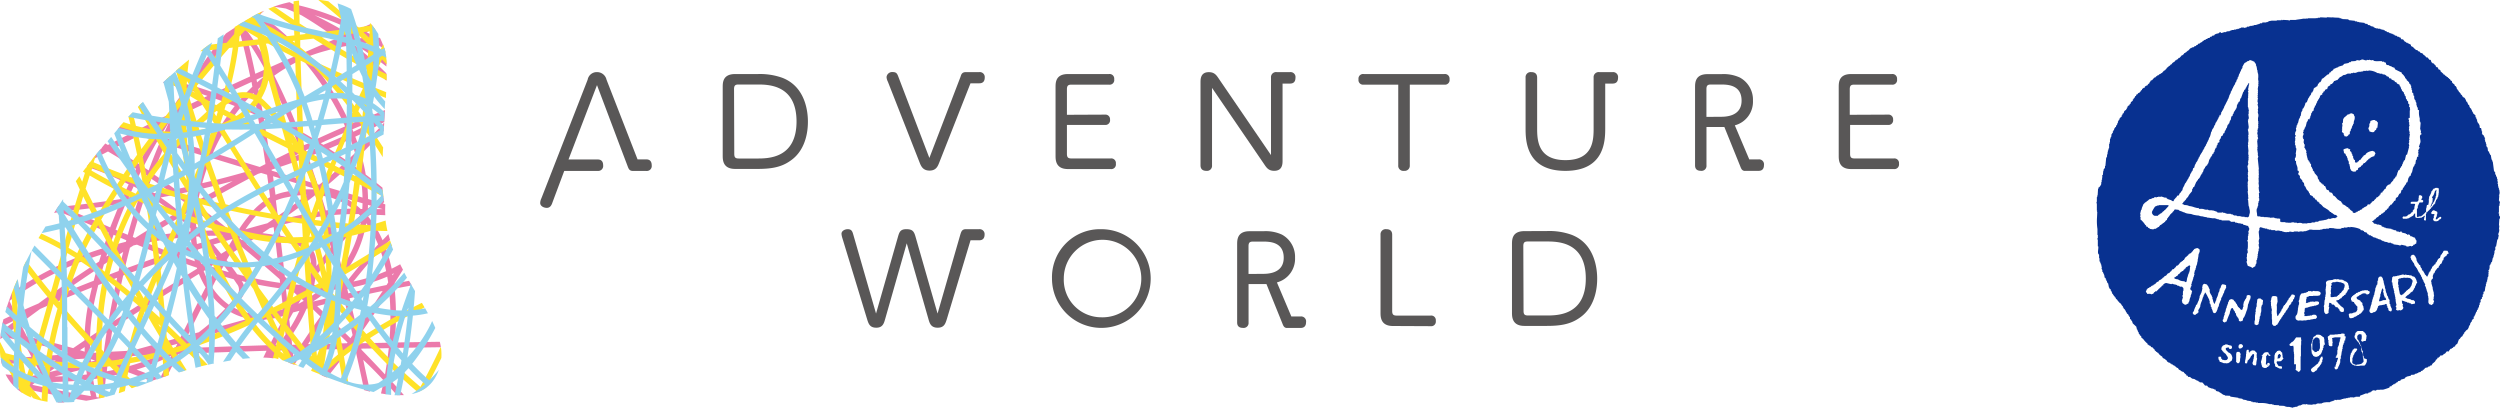 <svg xmlns="http://www.w3.org/2000/svg" viewBox="0 0 540.5 88.18"><defs><style>.cls-1{isolation:isolate;}.cls-2{fill:#eb7aab;}.cls-2,.cls-3,.cls-4{mix-blend-mode:multiply;}.cls-3{fill:#ffe228;}.cls-4{fill:#8fd2ed;}.cls-5{fill:#595757;}.cls-6{fill:#083190;fill-rule:evenodd;}</style></defs><title>アセット 9</title><g class="cls-1"><g id="レイヤー_2" data-name="レイヤー 2"><g id="レイヤー_1-2" data-name="レイヤー 1"><path class="cls-2" d="M80.17,5.22l-2.29,1A55.48,55.48,0,0,0,63.36.92L62.6.52a25.76,25.76,0,0,0-3.47,1c.9.1,1.79.22,2.7.38q1.72.7,3.4,1.48,3.88,2.31,7.53,5-3.54,1.5-7.19,3.1a53.9,53.9,0,0,0-9.33-8.32l.91-.79c-.65.29-1.3.61-1.94,1s-1.53.86-2.29,1.31l-.35.33v0l.22-.21c-1.32.78-2.62,1.61-3.91,2.47a76.38,76.38,0,0,0-7.52,10.43l-.53.7Q38.54,17.6,36.25,17l-1,.95q2.44.6,4.86,1.31-2,2.78-3.94,5.7-3.15,1.53-6.3,3.11c-1.12-.35-2.32-.7-3.56-1.06l-.87,1,2.9.85-5,2.53-.57-.32L22,32l.09.05-.24.13q-1,1.22-2,2.45l3.51-1.83c1.92,1.13,4,2.39,6.07,3.76-.39.77-.77,1.54-1.14,2.31a61.93,61.93,0,0,0-8.81-3.77l-.73,1a59.67,59.67,0,0,1,9.08,3.81q-.73,1.56-1.42,3.14-6.61,1-13.27,1.7l-.45-.18c-.33.5-.65,1-1,1.51L13,45.88c2.58,1.08,5.22,2.21,7.91,3.37l2.58,1.11q-.6,1.66-1.15,3.34A72,72,0,0,0,2.62,63.27c-.45,1.14-.84,2.24-1.17,3.28.28.6.56,1.19.85,1.8l-1.55.73q-.19.79-.32,1.53l2.42-1.14.09.19L.47,71.54l-.2,0c-.09.64-.16,1.25-.2,1.84l.67-.52h0L5,73.8q.88,1.68,1.8,3.38l-6.62.51c.07.4.14.78.24,1.15q3.49-.28,7-.53l1.2,2.16-.92.69-.87.2C5,81.29,3.12,81.16,1.22,81A9.55,9.55,0,0,0,3,83.51l.6.15.69.17-.5.4a10.15,10.15,0,0,0,1,.73l1-.78c1.66.38,3.59.78,5.75,1.21l1,1.69c.46,0,.92,0,1.39,0L13,85.69c1.75.33,3.64.67,5.64,1,1.28-.2,2.58-.46,3.86-.78q.17-2.09.41-4.34,2.42-.43,4.76-1.06c1.66.62,3.34,1.27,5,1.94l1.72-.59q-2.45-1-4.86-1.9a47.77,47.77,0,0,0,7.5-3l-2.41,4.85,1.57-.51,2.34-4.72c6.54-.28,12.95-.5,19.11-.69-.24.48-.47,1-.71,1.47a19.9,19.9,0,0,1,2.12.15c.51-.57,1-1.14,1.49-1.71l1.54,0q.15,1.34.31,2.66l1.25.46q1-1.59,2.05-3.21l8.29-.19q-2.16,2.91-4.45,5.71l1.16.45q2.46-3,4.79-6.19l.77,0,.72.74c.64,2.87,1.23,5.6,1.78,8.17l1.28.33c-.46-2.18-1-4.48-1.49-6.89Q80.84,80,83,82.35c-.18.92-.4,1.84-.62,2.76l1.13.18q.23-1,.43-1.92c.64.7,1.26,1.41,1.89,2.11.52,0,1,0,1.51,0-1-1.16-2.06-2.33-3.12-3.48.44-2.26.77-4.51,1-6.73l10.11-.15c-.06-.39-.14-.78-.23-1.18l-9.76.15a60.3,60.3,0,0,0,0-11.63q1.87-.37,3.71-.7l-.61-1-3.18.6,1.87-3q-.32-.61-.63-1.22l0,.06q-.9.5-1.81.94a34.12,34.12,0,0,0-1.11-4q-.18-.53-.38-1c.38-.41.77-.81,1.15-1.21q-.2-.62-.36-1.26c-.42.44-.85.87-1.27,1.32a21.24,21.24,0,0,0-3.12-5.12l.43-.39c1.06,0,2.16.05,3.28.1a19.87,19.87,0,0,1,0-2.18l0-.15L82.76,44l.31-.24c-.08-.4-.15-.85-.21-1.33-.5.38-1,.76-1.5,1.16l-1.78-.52a33.21,33.21,0,0,0-.25-3.63c1.18.91,2.35,1.84,3.5,2.8-.05-.5-.1-1-.13-1.61-1.2-1-2.41-1.93-3.62-2.85q-.33-1.95-.88-4l-.12-.41c1.47-1.44,3.14-3.14,4.89-5q.05-.91.11-1.82c-1.8,2-3.62,3.86-5.37,5.59q-.4-1.27-.88-2.54,3.18-1.5,6.26-3.16c.05-.87.1-1.73.15-2.59-2.51,1-5,2-7.52,3a60.21,60.21,0,0,0-9.26-14.51A38.72,38.72,0,0,1,70.58,11a39.13,39.13,0,0,1,4.32-1,99.22,99.22,0,0,1,8.64,7.51c0-.56,0-1.1,0-1.62C81.31,13.67,79,11.61,76.5,9.68l.28,0q3.5,2.22,6.77,4.74c0-.55,0-1.05-.07-1.52-1.58-1.18-3.18-2.32-4.83-3.41q1.23-.1,2.45-.11c.67.4,1.35.83,2,1.27a14,14,0,0,0-.95-2.43l-.59,0h-.16q-1.07-.64-2.13-1.22L81,6.24Q80.61,5.7,80.17,5.22ZM5.46,82.91h0Zm79.7-23.76-.28.44-.05-.29ZM81.63,44.94l1.15.33-1.49,0Zm-2.06-.6.69.2-.72.62Q79.56,44.75,79.57,44.34ZM55.36,3.9a51.82,51.82,0,0,1,9.1,8l-6.12,2.71A65.27,65.27,0,0,0,53,6.16Q54.15,5,55.36,3.9ZM67.68,65.25l1.06-.72q1.18-.83,2.23-1.74,1.36-.09,2.7-.26l-1.18,1.55Zm3.72.28-1.45,2-1.37-1.3Zm-5.74-3.88q-1.11,0-2.23-.14l-1.83-1.63q-.42-3.8-.86-7.6,1.17.22,2.32.48c3.14.7,4.27,2,4.16,4.88q0,.94-.15,1.87Q66.38,60.55,65.67,61.65Zm.76,1.22c-.1.36-.2.71-.32,1.07l-.32-.29.49-.78Zm-1.24,1.77.5.46q-.58.34-1.15.63Zm-.31-1.84h.06l0,0ZM20.36,65.54q.41-1.94.9-3.87l4.08-1.57c-.78,3.48-1.44,6.91-2,10.21q-1.93,1.26-3.85,2.54A40.26,40.26,0,0,1,20.36,65.54Zm-.08-4.8q-3.46,1.35-7,2.81Q17,60.9,20.93,58.31C20.7,59.12,20.49,59.92,20.28,60.74Zm6.37-1.13c3.54-1.32,7-2.55,10.34-3.69q2.78,1.06,5.58,2l.07.21L38,61c-4.39,2.74-8.87,5.53-13.33,8.41C25.24,66.25,25.89,63,26.64,59.61Zm1.45-6,.79-.5.73-.16q2.8,1.16,5.64,2.28c-2.68.92-5.45,1.91-8.28,2.95C27.32,56.68,27.7,55.16,28.1,53.63Zm-4.38-.35q.41-1.23.85-2.45L27.32,52l-.09.32Q25.46,52.77,23.72,53.28Zm31.75-36,1.85-.83q-.88.69-1.73,1.43Zm0,6.4q-1.39-.62-2.8-1.21,1-1.19,2.15-2.29C55.07,21.37,55.29,22.53,55.5,23.7ZM55.2,16q-.74-3.53-1.59-7a69.34,69.34,0,0,1,3.68,6.08Zm-.63,2.8a39.67,39.67,0,0,0-3,3.19q-1.72-.69-3.46-1.33,3.15-1.46,6.28-2.89ZM51.9,23.44q1.93.8,3.84,1.67.91,5.17,1.66,10.41l-1.23.63L46.06,33.07A42.16,42.16,0,0,1,51.9,23.44ZM48.23,51l-2.92.9-.81-.86Q46.37,51,48.23,51ZM43.4,50l-1-1a31.57,31.57,0,0,1,.18-3.2q2.63,2,5.34,4.13C46.38,49.86,44.89,49.88,43.4,50Zm6.76,1.74.12.1q-.71,1.16-1.46,2.46l-1,.62q-.82-1-1.67-2Zm-.7,7.15-1.59-.46.53-1Q48.93,58.12,49.45,58.85Zm-2.17.61q1.63.49,3.25.92l.68,1a1.92,1.92,0,0,1,.12,2.33q-.9,1.14-1.84,2.19a14,14,0,0,1-3.62-3.77Q46.59,60.75,47.28,59.45ZM46.7,58l-1.12-.35,2-1.26Zm4.54,1.29q-1.09-1.56-2.24-3l.69-1.21,2.58-1.66q4.07,3.35,8.21,7l.09.78A77.88,77.88,0,0,1,51.25,59.33ZM51,52.82l.17-.28.12.1Zm.79-1.27.23-.36,1.34.1-1,.69Zm1.47,1.21,2-1.3q2.16.23,4.29.59.39,3.33.76,6.66Q56.77,55.64,53.29,52.76Zm3.48-2.31,1.6-1.08.83-.22.2,1.68Q58.09,50.62,56.76,50.45Zm3.33-3.72c-.14-1.11-.28-2.23-.42-3.34A12.21,12.21,0,0,1,62,42.71a24.41,24.41,0,0,1,4.34-.53Q63.32,44.48,60.09,46.73Zm8.08-4.52h0q.55,1.74,1.07,3.49c-1.93.31-4.72.9-8.19,1.76C63.56,45.74,65.92,44,68.17,42.22ZM67.77,41a23.77,23.77,0,0,0-6,.52,13.84,13.84,0,0,0-2.2.63c-.17-1.32-.35-2.64-.53-4l8.8,2.64,0,.12ZM59,47.5l-1.19.82c-1.48.39-3.06.83-4.72,1.3a30.28,30.28,0,0,1,2.07-2.69,14.13,14.13,0,0,1,3.4-3Q58.78,45.73,59,47.5Zm-4.73-1.35A35.43,35.43,0,0,0,51.42,50l-1.65-.07Q46.33,47.15,43,44.64q6.33-3.62,12.79-7l.67-.2,1.29.39q.34,2.42.65,4.84A14.61,14.61,0,0,0,54.26,46.15Zm-11.39-2.8q.13-.71.29-1.43.11-.49.23-1,3.48-.8,6.92-1.72Q46.57,41.24,42.87,43.35Zm11.53-6.51q-5.27,1.56-10.67,2.81a48.4,48.4,0,0,1,1.87-5.49ZM42.43,40c-1.49.34-3,.66-4.49,1q-2.46-1.76-4.81-3.35c.81-2.17,1.67-4.32,2.59-6.44l8.75,2.68A49.94,49.94,0,0,0,42.43,40ZM37.7,42.18q1.57,1.13,3.17,2.32l-2.14,1.25q-1.93-1.58-4-3Zm-4.33-.37-1.43-.91c.25-.74.52-1.47.78-2.2q1.8,1.22,3.66,2.54Zm5.87.05,2.87-.62-.1.42c-.15.65-.28,1.31-.38,2Zm2.12,3.71q-.12,1.15-.16,2.29-.74-.67-1.5-1.32Zm-.18,3.81c0,.24,0,.47,0,.71a83.84,83.84,0,0,0-9.45,1.25q3.43-2.13,6.93-4.2Q40,48.22,41.18,49.38Zm.08,1.88q.07,1,.2,1.91-2.19.71-4.47,1.48-2.67-1-5.31-2.11A82.47,82.47,0,0,1,41.26,51.26Zm.39,3.1q.2,1.11.49,2.18c-1.13-.39-2.26-.8-3.39-1.22ZM32.14,36.9,31,36.14q1.45-2.81,3-5.52l.57.18Q33.3,33.81,32.14,36.9ZM33.24,43q2.31,1.54,4.48,3.31-4.29,2.54-8.49,5.18l-.51-.21c.72-2.63,1.51-5.27,2.37-7.9Zm-1.73-.89.06-.18.21.13ZM42.59,52.81q-.1-.8-.16-1.62l.55,0,1.12,1.17Zm2.38.48q1,1.07,1.88,2.2l-2.73,1.72L43.49,57a24.74,24.74,0,0,1-.72-3Zm-.69,5.22,1.85.59-1,1.85a19.53,19.53,0,0,1-1.09-2.31Zm1,4.8a14.9,14.9,0,0,0,3.43,3.46A44.13,44.13,0,0,1,43,71.88l-1.27.35-1.1.31C42.23,69.29,43.78,66.19,45.26,63.31Zm4.44,4.12a12.66,12.66,0,0,0,4,1.51l-7.77,2.14A46.21,46.21,0,0,0,49.7,67.43Zm.81-.9q.88-1,1.73-2.07a3,3,0,0,0,0-3.65,76.22,76.22,0,0,0,8.45,1.6L61,64.89l.22,2-3.9,1A11.88,11.88,0,0,1,50.51,66.53ZM63.34,51.6Q62,51.29,60.61,51l-.26-2.19c3.89-1,7.06-1.67,9.28-2,.66,2.22,1.29,4.45,1.9,6.67Q70,55.46,68.42,57.6C68.53,54.22,67,52.42,63.34,51.6Zm7.17,10q-1.28.07-2.57.08.18-.88.3-1.76,1.82-2.65,3.68-5Q72.47,57,73,59A24.58,24.58,0,0,1,70.5,61.62Zm2.85-1.18.23.89-1.2.14Q72.88,61,73.35,60.44Zm-5.7,2.44H69q-.46.35-.93.69l-.75.52C67.43,63.69,67.55,63.29,67.65,62.89Zm5.17-9.08A68.44,68.44,0,0,1,78,48.19a23.06,23.06,0,0,1-4.09,9.69C73.55,56.52,73.19,55.17,72.82,53.81Zm-.38-1.39q-.79-2.86-1.64-5.73a60.93,60.93,0,0,1,6.75-.33l.31.32A68.1,68.1,0,0,0,72.44,52.42Zm-2-6.88q-.48-1.59-1-3.18a14.23,14.23,0,0,1,6.72,2.82A56.23,56.23,0,0,0,70.46,45.54ZM69,40l-.34-.1q-1-3-2-5.95,1.56-.6,3.11-1.22l1,.62q1.68,1.1,3.35,2.27c-.7.65-1.38,1.25-2,1.82Q70.61,38.74,69,40Zm-2.76-7.16-.11-.31,1.89-.88.5.31Zm-.52-1.42L65.22,30l1.63,1Zm-.17,2.95q.9,2.54,1.74,5.13l-8.54-2.56,0-.21Q62.23,35.62,65.6,34.37ZM63,34.06l2.15-1,.08.22ZM58.52,35q-.68-4.64-1.47-9.24,3.34,1.57,6.59,3.36c.36.94.72,1.89,1.08,2.85Q61.61,33.4,58.52,35ZM56.81,24.3q-.45-2.53-.95-5,1.21-1.11,2.51-2.1C60,20.32,61.52,23.75,63,27.36Q59.93,25.74,56.81,24.3ZM42.31,18.23a111.68,111.68,0,0,1,9.62-11q1.19,4.62,2.17,9.34-3.83,1.74-7.71,3.55-2.16-.76-4.33-1.43Zm-.86,1.46c1.14.35,2.28.72,3.42,1.1l-5.46,2.59Q40.39,21.51,41.45,19.69Zm5.13,1.7q2.1.75,4.18,1.58a43.41,43.41,0,0,0-5.83,9.75L36.2,30q1.08-2.44,2.26-4.8Q42.52,23.29,46.57,21.39Zm-10,5.05c-.51,1.07-1,2.16-1.5,3.26l-.43-.13Q35.59,28,36.57,26.45Zm-2.82,1.1L34.83,27q-.68,1.09-1.34,2.2l-1.92-.59Zm-9.13,4.59q2.67-1.37,5.42-2.75l2.83.87q-1.5,2.57-2.88,5.23C28.13,34.28,26.33,33.15,24.62,32.13Zm5.83,5,1.27.85q-.41,1.13-.81,2.26l-1.56-.89Q29.89,38.28,30.45,37.18Zm-1.57,3.21q.84.46,1.67,1l-.34,1-2.4.39Q28.33,41.57,28.89,40.39ZM27.24,44l2.55-.41q-1.17,3.61-2.16,7.22L25,49.72Q26,46.85,27.24,44Zm-5.88,4.13c-2-.87-4-1.72-6-2.55,3.49-.39,7-.84,10.47-1.37q-1,2.48-2,5Zm1.91,6.46,2-.58L23,55.54Zm-.82,2.66q2.09-1.38,4.2-2.74-.53,2.08-1,4.13l-4,1.53C21.9,59.23,22.17,58.26,22.45,57.29ZM2.06,65.1a69.44,69.44,0,0,1,19.83-10c-.16.5-.31,1-.46,1.49Q14.7,61,8.33,65.66l-.67.29q-2.12.92-4.29,1.91Q2.7,66.47,2.06,65.1ZM2,71.88l1.51-1.15.86,1.7ZM4.42,70q2.11-1.58,4.26-3.15c3.75-1.64,7.51-3.19,11.22-4.66q-.38,1.54-.71,3.09a41.79,41.79,0,0,0-.91,8.37l-2.45,1.67-1.5-.42c-2.62-.72-5.49-1.42-8.51-2.13Q5.11,71.39,4.42,70Zm9.89,7.84,4.12-.26q0,.47.08.94-3.95,1-7.86,2Q12.46,79.15,14.31,77.84ZM9.62,79.76l-.86-1.54,3.3-.23Zm7.69-4,1-.68q0,.49,0,1Zm1.32,4q.07.63.16,1.25c-2.29.26-4.62.4-7,.45Q15.21,80.59,18.63,79.72ZM8.14,77.09q-.8-1.47-1.57-2.93c2.65.62,5.16,1.24,7.47,1.88l.56.16-.71.5ZM7,83.25l.86-.66,2.08,0L10.72,84Q8.71,83.64,7,83.25Zm5.31,1.11-1-1.73A75.08,75.08,0,0,0,19,82.16q.29,1.78.67,3.53C17,85.25,14.53,84.8,12.26,84.36Zm7.36-6.65.91.29-.86.22C19.65,78.06,19.64,77.88,19.63,77.71ZM21.36,86l-.47-.08c-.29-1.28-.54-2.58-.75-3.89l1.61-.23C21.6,83.23,21.47,84.63,21.36,86Zm.53-5.44c-.64.1-1.28.2-1.93.29-.06-.47-.12-.94-.18-1.41l2.31-.6Q22,79.68,21.9,80.54Zm.55-4.36-2.91.17q-.05-1-.06-2.06,1.8-1.21,3.6-2.39Q22.73,74.08,22.45,76.18Zm.66,4.15c.05-.46.11-.93.17-1.4l2.43.86Q24.42,80.08,23.1,80.32Zm4.63-1.06-3.1-1.12L28.84,77l5.93-.28A48.35,48.35,0,0,1,27.73,79.26ZM38,75.09l-.63.34-3.34.15,4.32-1.2Zm-9.41.76-5,.26q.34-2.48.77-5.09c4.75-3.09,9.54-6.07,14.22-9l4.43-2.76a20.32,20.32,0,0,0,1.46,2.91c-1.72,3.33-3.54,7-5.43,10.79Q33.86,74.42,28.63,75.85ZM39.89,74l0,0,.07,0ZM40,75.32q1.8-1.09,3.53-2.37c4.66-1.3,9.29-2.58,13.88-3.82a17.55,17.55,0,0,0,3.91-.79l.05.47q-1.55,2.8-3.07,5.86C52.43,74.85,46.29,75.06,40,75.32Zm20-.7h-.41q1-1.94,2-3.77l.17,1.5Q61,73.5,60.08,74.63Zm1.53,0,.38-.5.06.48Zm.54-9.82-.24-2.21,1.11.11,1.29,1.17q-.8,1.31-1.6,2.69l-.35.09Zm.47,4.29.85-1.51.07,0,1.3-.34a32.53,32.53,0,0,1-2,3.66Zm.9,8-.15-1.32,1,0Zm1.65-2.55-1.94.05L63,72.66a34,34,0,0,0,3.28-5.86l1-.24,2,1.91C67.85,70.48,66.48,72.5,65.17,74.49ZM75,74.26l-8.39.19q1.7-2.57,3.54-5.18,2.49,2.38,5,4.85Zm.78-1.08q-2.47-2.47-5-4.85,1.15-1.61,2.35-3.22l1.29-.31c.64,2.62,1.25,5.19,1.82,7.69Zm-.17-8.65q3.6-.84,7.13-1.57c-1.81,2.79-3.65,5.54-5.54,8.24C76.67,69,76.14,66.8,75.59,64.54ZM83.25,81q-2.5-2.7-5.07-5.32l-.06-.25,5.94-.11C83.86,77.15,83.59,79,83.25,81Zm.92-6.86-6.31.12-.33-1.45c2.27-3.21,4.47-6.49,6.62-9.83A59.48,59.48,0,0,1,84.17,74.09Zm-.25-13-.34.53q-4.1.83-8.27,1.8l-.21-.86.22-.28a37.16,37.16,0,0,0,8.41-2.47C83.8,60.22,83.86,60.65,83.93,61.08Zm-1.56-6.63a33.66,33.66,0,0,1,1.13,4.16,35.62,35.62,0,0,1-7.06,2.24c1.86-2.34,3.79-4.63,5.78-6.83Zm-3.17-6.19a21.51,21.51,0,0,1,2.56,4.58c-2.42,2.66-4.77,5.46-7,8.31l-.46-1.81A24.09,24.09,0,0,0,79.19,48.25Zm-.85-3.08H78A15.48,15.48,0,0,0,74.93,43l3.46,1Q78.38,44.59,78.34,45.17ZM78,38.46a32.88,32.88,0,0,1,.39,4.3l-8-2.35q1.25-1,2.45-2.08c.18-.16,1-.87,2.22-2Q76.54,37.37,78,38.46Zm-.87-4.09q.32,1.21.56,2.39L76,35.49Zm5.53-9Q79.58,27,76.4,28.54L76.19,28Q79.43,26.66,82.66,25.38Zm-6.89,4.77q.55,1.48,1,3Q75.86,34,75,34.81q-1.79-1.26-3.59-2.44l-.28-.18Q73.47,31.21,75.76,30.15ZM75.33,29q-2.68,1.24-5.42,2.36l-.56-.35q2.88-1.32,5.76-2.56Zm-.69-1.63q-3.25,1.4-6.5,2.9-1.78-1.08-3.59-2.09c-1.64-4.18-3.38-8.14-5.24-11.77a37.43,37.43,0,0,1,6.05-3.53A59.11,59.11,0,0,1,74.64,27.42Zm.57-18.74h0l0,0Zm0-1.39q-3.5-2.1-7.18-3.9a56.31,56.31,0,0,1,8.4,3.39Zm1.85,1.13-.52-.32,1.36-.57,1.29.7Q78.13,8.3,77.06,8.42Z" transform="translate(-0.01 -0.05)"/><path class="cls-3" d="M36.3,76.8l.56-.16q1.16,1.89,2.33,3.75l1.17-.33c-.78-1.23-1.56-2.47-2.34-3.75l2.07-.63q1.76,1.76,3.48,3.54l1.34-.31q-1.75-1.82-3.56-3.63a127.83,127.83,0,0,0,12.49-4.94,52.4,52.4,0,0,0,5.47,6L59,77.49l.24,0c.28,0,.59.11.92.19l.1-.41c.25.23.52.43.77.65,1,.3,2.15.72,3.44,1.21l-.79-.57q-1.29-2.51-2.53-5.07l.43-1.85q3,3.83,6,7.45l0,.34-.31.79c1.31.52,2.69,1.06,4.12,1.6l-1.08-1.27q1.49-1.29,3-2.59c.29,1.63.55,3.25.8,4.86l1.26.43c-.31-2-.64-4.09-1-6.15,1.44-1.15,3-2.26,4.59-3.33a109.65,109.65,0,0,0,11.31,11l0,.06a7.46,7.46,0,0,0,1.87-1c1.14-2.08,2.23-4.21,3.29-6.38a10.78,10.78,0,0,0-.11-2.44c-1.4,3-2.86,5.88-4.42,8.68A108.7,108.7,0,0,1,80,73.14a126.28,126.28,0,0,1,11.81-6.62l-.59-1a126.26,126.26,0,0,0-12,6.75q-3-3.43-5.88-7.09c.38-1.66.79-3.59,1.21-5.75,3.33-2,6.73-4,10.2-6.23q-.21-.57-.39-1.14-4.84,3.05-9.5,5.82c.4-2.11.81-4.4,1.22-6.86,1.44-.34,2.86-.72,4.26-1.12q1.82.08,3.44.1a22.69,22.69,0,0,1-.4-2.27c-1.05.34-2.11.67-3.19,1q-1.77-.08-3.7-.22c.43-2.7.87-5.57,1.29-8.58q2.55,1.3,5.13,2.66c-.05-.44-.1-.9-.13-1.4l-4.82-2.5c.44-3.23.87-6.61,1.27-10.09,1.19,1.74,2.36,3.57,3.53,5.42q0-1,.09-2.08c-1.13-1.76-2.26-3.47-3.41-5.12q.38-3.4.72-6.9l3.29,1.31q0-.63.06-1.25l-3.23-1.29.08-.85.77-1.71,2.47,1.28q0-.68,0-1.31l-2-1,1-2.22c.33.36.64.73,1,1.09,0-.72-.07-1.38-.14-1.95l-.28-.31.17-.38c0-.17-.07-.34-.11-.49-.12-.42-.25-.82-.4-1.22l-.53,1.15L81,9.38c.06-.91.13-1.83.19-2.74h.1A13.64,13.64,0,0,0,80,5c0,.19,0,.38,0,.57L77.5,6C75.4,4,73.24,2.14,71,.33A20,20,0,0,0,68.78,0C71.25,2,73.65,4,76,6.17q-3.93.52-8,1c-1.06-.67-2.14-1.36-3.22-2.06,0-1.68-.08-3.32-.12-4.94q-.59.07-1.18.17,0,2,.09,4c-1.41-.93-2.82-1.9-4.25-2.89q-.65.23-1.3.5,2.81,2,5.58,3.81c0,.64,0,1.29.05,1.94l-1.88.21a34,34,0,0,0-5.85-3.28l-.24-1L56.8,2.48c-.53.25-1.07.51-1.6.8-.83.46-1.66.93-2.48,1.42l.34.1-.28.31-.36-.23c-.56.34-1.12.69-1.68,1,0,.51-.06,1-.1,1.54L49,9.3l-3.86.44c-.62.46-1.24.93-1.85,1.4l4.55-.52c-2.06,2.35-4,4.69-6,7l-1.29-2c.1-.9.21-1.79.34-2.69-.45.37-.91.73-1.36,1.11v0c-.5.42-1,.85-1.49,1.28q.35,1.26.73,2.6-1.11-.75-2-1.45l-.87.79c.94.73,2,1.48,3.19,2.26q0,.78-.07,1.57-2.75,3.43-5.25,6.76c-1.05-1.84-2.08-3.7-3.1-5.56l-.86.88q1.32,2.41,2.68,4.79-.71-.13-1.42-.29l-1.67-.41c-.23-1-.48-1.93-.73-2.89l-.89.94c.13.54.28,1.07.41,1.62-.5-.14-1-.31-1.47-.47l-.88,1c.87.29,1.76.57,2.66.81q.6,2.58,1.15,5.24-1.53,2.15-2.94,4.22-3.26-1.21-6.44-2.59l.54-1.75q-1,1.29-2,2.58l-.08.25-.08,0-.72.93.44.27-.59,1.92-.59-1.19-.79,1.07L17.25,41l0,.09C16.15,44.55,15,48.63,13.81,53q-2.44-1.38-4.88-2.47l-.6,1q2.57,1.15,5.16,2.61l-.89,3.27c-.51,1.88-1,3.82-1.59,5.82Q8.23,59.87,5.7,56.43c-.21.41-.4.81-.6,1.21q2.62,3.54,5.53,7c-1.15,4.16-2.37,8.51-3.7,12.94-.69-.12-1.38-.24-2.07-.39a94,94,0,0,1-1.1-16.71c-.44,1-.82,1.93-1.18,2.86A94.12,94.12,0,0,0,3.64,77q-1.2-.27-2.4-.59C.83,75.56.44,74.75,0,73.95a18.53,18.53,0,0,0,.12,3.35h0L1,78.38q1.69,3.21,3.53,6.4A11.51,11.51,0,0,0,6.77,86l-.14-.49.55.64a16.31,16.31,0,0,0,3.1.76,68.06,68.06,0,0,1,.64-7.55,59.53,59.53,0,0,0,6.45.27q1.76,0,3.53-.13c.11,2.24.32,4.47.61,6.7l1.17-.28c-.27-2.17-.49-4.34-.6-6.51l1.7-.16,2.51,2.59c-.21,1.05-.41,2.13-.61,3.23L27,84.61c.11-.59.22-1.2.33-1.78L28.5,84l.66-.25.54-.21-2.14-2.16q.29-1.44.6-2.81,3.46-.58,7-1.5c.09,1.47.15,3,.22,4.47l1.17-.38C36.46,79.72,36.38,78.25,36.3,76.8ZM80.87,11l.84.88-1.1,2.41C80.7,13.16,80.79,12.06,80.87,11ZM2,77.86l0-.08q.93.23,1.87.44.23,1.34.5,2.66Q3.16,79.39,2,77.86ZM44.22,49l1.47.45q4.47,6.74,9.1,13.11l.29.67Q56,65.36,57,67.54q-1.39.67-2.77,1.31A69.28,69.28,0,0,1,44.22,49ZM24,54q-.75,2.35-1.32,4.79-2.44-1.8-4.9-3.4c.92-2,2.08-4.24,3.46-6.66Q22.56,51.35,24,54ZM21.9,47.52c1.13-1.92,2.39-4,3.76-6.07q1.53.77,3.08,1.51a59.78,59.78,0,0,0-4.26,9.5Q23.19,50,21.9,47.52Zm2.85,7.95q2.39,4.45,4.9,8.91c-2-1.68-4-3.3-6-4.82Q24.15,57.48,24.75,55.47Zm.49-1.57a58.84,58.84,0,0,1,4.57-10.44l1.81.81q1.11,6.84,1.93,14.1c-.87,2.11-1.7,4.17-2.45,6.19Q28.2,59.43,25.25,53.9Zm5.16-11.46c.23-.39.47-.79.71-1.18.09.54.19,1.08.28,1.62ZM46.35,26.79l-.21.63a24.74,24.74,0,0,1-3,.72l-.23-.72q1.22-1.08,2.52-2.12Zm-.67-3.27,0,0,0,0Zm11-.55A43.8,43.8,0,0,1,61,27.91l.36,1.28.37,1.32c-3.29-1.65-6.46-3.25-9.41-4.79a15,15,0,0,0,3.55-3.47A8.46,8.46,0,0,1,56.69,23Zm-.16-1.7a12.66,12.66,0,0,0,1.54-4q1.06,3.89,2.14,7.77-1.26-1.48-2.69-2.88A9.63,9.63,0,0,0,56.53,21.27Zm-5.38,3.84-2.59-1.38.3-1c2.1-1.4,4-2,6-1.07A14.15,14.15,0,0,1,51.15,25.11ZM50,25.82a19.62,19.62,0,0,1-2.18,1l-.13-.21q.28-.87.56-1.74Zm.21,7.08c2.74,4.39,5.52,8.86,8.41,13.32-3.19-.55-6.49-1.21-9.83-2-1.32-3.54-2.55-7-3.69-10.34q1.06-2.78,2-5.58l.21-.07Zm26-8.65c-1.65,3.77-3.23,7.48-4.7,11.11L65.71,32.5c-.28-6.61-.51-13.1-.7-19.33l2.85,1.37A85.8,85.8,0,0,1,76.13,24.25Zm-5.34-8.36q3.63,1.64,7.6,3.28Q77.52,21.1,76.68,23C74.75,20.45,72.79,18.07,70.79,15.89ZM67,56.6c-.09-1.38-.17-2.75-.26-4.12l.93-.08q1,3.94,2,7.86Q68.28,58.45,67,56.6Zm1.92,4.69-1.54.86c-.08-1.09-.15-2.2-.23-3.3Q68,60.08,68.9,61.29Zm-3.72-4.41.16-.56.5.71q.19,2.88.39,5.75L63.3,64.35C63.92,61.7,64.54,59.19,65.18,56.87Zm-.29-3.28-.68-1,1,0Zm1.26-11.51c-.1-2-.19-4-.28-5.94a48.38,48.38,0,0,1,2.52,7q-.57,1.56-1.11,3.09C66.91,44.88,66.53,43.49,66.15,42.09Zm1.21,9.15-.51,0,.29-.9Zm1.49,1,1.24-.16c.26,2.27.4,4.58.45,6.93Q69.72,55.67,68.85,52.28Zm-.3-1.16-.6-2.31,1.71.2q.16,1,.29,1.93Zm-.49-3.48q.41-1.2.85-2.41.3,1.28.54,2.58Zm1-6.31a48.06,48.06,0,0,0-2.89-7.26L71,36.46Q70,38.92,69.09,41.32Zm-3.61,10q-1,.05-2.06.06-1.21-1.8-2.39-3.61,2.18.35,4.29.64Q65.4,49.92,65.48,51.37Zm-3.5,0a40.24,40.24,0,0,1-7.31-.86q-1.94-.41-3.87-.9-.8-2.05-1.57-4.08c3.49.78,6.9,1.44,10.21,2Q60.71,49.5,62,51.41Zm-12.11-.78q1.35,3.46,2.81,7Q50,53.86,47.44,50Zm-3.45-2.18Q45,46.37,43.69,44.25q2.07.53,4.13,1,.75,2,1.53,4Q47.88,48.88,46.43,48.46Zm-2-16.3q-.49-1.46-1-2.9,1.12-.2,2.18-.49Q45.08,30.46,44.45,32.16Zm2.37-6.83-.48-.76.52-.4.28.15Zm-4.32.86c-.59-1.87-1.15-3.69-1.67-5.43l0,0q1.25.77,2.63,1.56l1.28,2Q43.61,25.22,42.5,26.19Zm-.57,2.1v0h-.06Zm.38,1.17q.71,2.19,1.48,4.47c-.68,1.76-1.38,3.52-2.09,5.27a83.06,83.06,0,0,1-1.27-9.49l.06-.06Q41.41,29.58,42.31,29.45ZM40.66,41.68l-.21.51c-2.77-.76-5.56-1.6-8.32-2.51a59.84,59.84,0,0,1,4-5.37Q38.37,38,40.66,41.68ZM33.82,60.84q.41,3.88.73,7.88-1.11-1-2.23-2l-.46-.8C32.47,64.25,33.13,62.56,33.82,60.84Zm.86,9.62,0,.36-.43-.74Zm-.21-14.3q-.7-5.81-1.6-11.35Q35.6,46,38.39,47l-1.08,2.52C36.34,51.78,35.39,54,34.47,56.16ZM32.65,43.43c-.14-.84-.28-1.67-.43-2.5,2.59.85,5.19,1.63,7.78,2.34l-1.13,2.66Q35.72,44.77,32.65,43.43Zm8.5.15.26.07q.18.74.38,1.48.27,1,.57,2L40,46.34Zm1.16-1.5-.18-.82c.77-1.85,1.53-3.72,2.26-5.6.92,2.68,1.91,5.45,2.95,8.28q-2.27-.53-4.57-1.13Zm2.37,5.84-.88-.28q-.3-1-.57-1.95ZM59.61,75A50.9,50.9,0,0,1,55,69.81l2.53-1.2q1.17,2.55,2.42,5.14Zm-1-7,.19-.09,1.88,2.47-.31,1.36C59.77,70.57,59.18,69.32,58.61,68.07Zm2.7,8.54L60.61,76l.13-.54ZM61,69l-1.15-1.51,1.7-.86Zm-1.87-2.47q-1.58-2.1-3.15-4.26C54.35,58.47,52.8,54.71,51.33,51q1.54.38,3.09.71a41.77,41.77,0,0,0,8.37.91l1.67,2.45q-.22.75-.42,1.5c-.72,2.62-1.42,5.49-2.13,8.51Zm2.81,3.69v0q.5-2.17,1-4.26,1.68-.88,3.38-1.8c.32,4.36.67,8.68,1.05,12.94Q64.66,73.68,61.95,70.17ZM68.53,77q-.6-6.68-1.09-13.51l2.16-1.2.69.92.19.83c-.12,3.22-.41,6.48-.82,9.77Q69.13,75.35,68.53,77Zm4.19,0q-1.36,1.13-2.67,2.26.43-2.62.77-5.22.58-1.74,1.09-3.45.64,3.06,1.19,6.1Zm-1-13.9q0-1,0-2l1.45-.84q-.41,2-.8,3.77ZM72,65.45v0Zm6.16,7.46q-2.1,1.41-4,2.91-.72-3.84-1.56-7.72l.2-.76.17-.69C74.67,68.78,76.41,70.88,78.2,72.91Zm-4.7-14.26-1.76,1a75.29,75.29,0,0,0-.47-7.72q1.8-.29,3.56-.67C74.39,53.91,73.94,56.38,73.49,58.64ZM75,50c-1.29.29-2.6.54-3.92.76-.07-.54-.15-1.08-.24-1.62,1.46.16,2.87.29,4.23.4Zm1.51-.36-.3.07,0-.09Zm-1.25-1.28c-1.48-.12-3-.26-4.62-.44q-.43-2.39-1-4.72Q70.78,40.15,72,37l4.61,2.33C76.22,42.49,75.77,45.52,75.31,48.38Zm1.51-10.29-4.34-2.2c1.39-3.45,2.89-7,4.45-10.54l1.23,1.72C77.75,30.87,77.3,34.56,76.82,38.09ZM78.35,25.3l-.87-1.2,1.28-2.9C78.64,22.58,78.5,24,78.35,25.3ZM79.92,6.82c0,.46-.06.93-.09,1.39L78.59,7Zm-2.83.39q1.33,1.26,2.63,2.57c-.1,1.36-.2,2.72-.3,4.07-3-1.64-6.33-3.55-9.8-5.69Q73.39,7.71,77.09,7.21Zm2.22,7.93q-.1,1.22-.21,2.43l-.23.52q-5.49-2.27-10.33-4.53-1.78-1.77-3.62-3.29,0-.77,0-1.54l2.87-.33C71.88,11,75.81,13.24,79.31,15.14ZM66.17,7.39l-1.32.15,0-1ZM65,42.3q.13,2.48.26,5-2.49-.34-5.09-.77c-3.09-4.75-6.07-9.53-9-14.21l-2.77-4.43a20.41,20.41,0,0,0,2.78-1.38c3.38,1.77,7.07,3.63,11,5.58Q63.59,37.17,65,42.3ZM63.08,30.92l.24.38-.15-.08Zm1.65,5.94-1.14-4.1.79.4.19.35C64.62,34.63,64.67,35.74,64.72,36.86Zm-.26-6q-1.09-1.81-2.37-3.54c-1.3-4.66-2.58-9.3-3.82-13.89a17.49,17.49,0,0,0-.79-3.93l.47-.05q2.8,1.55,5.87,3.08C64,18.49,64.2,24.64,64.46,30.91Zm-.75-22V9.3l-.5-.38Zm-2.23.25q1.15.81,2.28,1.73v.4q-1.94-1-3.78-2ZM60,8.09l-1.77.2-1.51-.85,0-.08-.33-1.27A32.49,32.49,0,0,1,60,8.09ZM54.23,5.23q.34.58.63,1.15l-1.09-.66ZM51.94,6l0,0,0,0ZM51.8,7.9,53,6.61q1.31.8,2.69,1.6l.09.35-1.83.2L51.69,9Q51.75,8.45,51.8,7.9Zm-.25,2.31L54,9.93l2-.22q.51,2,1,3.91a11.86,11.86,0,0,1-1.56,7,6.24,6.24,0,0,0-6.2.4A80.2,80.2,0,0,0,51.55,10.21Zm-2,.22.78-.09A81.78,81.78,0,0,1,47.84,22l-.43.31-.65.48L44.33,21.4l-1.78-2.76C44.79,15.93,47.12,13.18,49.55,10.43ZM41.77,19.6l.31.48-.47-.28Zm-1.33-2,.67,1-.49.6L40.34,19Q40.38,18.27,40.44,17.55ZM41.53,27l-1.21,1.12c-.1-1.81-.14-3.62-.12-5.43Q40.83,24.83,41.53,27ZM40.4,39Q38.65,36.23,37,33.37q1.12-1.28,2.33-2.52C39.52,33.58,39.89,36.32,40.4,39ZM39,23.07q0,2.72.13,5.47a31,31,0,0,1-4.24-.16Q36.85,25.76,39,23.07Zm-.25,6.66Q37.48,31,36.32,32.3l-1.61-2.75A32.54,32.54,0,0,0,38.73,29.73ZM35.5,33.24a61.16,61.16,0,0,0-3.8,4.95q-.41-2.18-.86-4.32Q32.19,32,33.63,30C34.25,31.1,34.88,32.18,35.5,33.24ZM30.8,28.9q1,.22,2,.38-1.15,1.54-2.23,3-.4-1.86-.83-3.7ZM30,35.11c.27,1.35.54,2.73.79,4.11q-1.46-.5-2.92-1Q28.86,36.67,30,35.11Zm-2.8,4.08q1.57.58,3.15,1.11-.51.81-1,1.63-1.52-.72-3-1.47Zm-7.23-2.87q3,1.3,6.11,2.46l-.77,1.15q-2.8-1.45-5.52-3ZM19.4,38q2.57,1.5,5.23,2.88c-1.21,1.87-2.33,3.66-3.36,5.38q-1.37-2.67-2.75-5.42ZM18,42.51q1.24,2.47,2.54,5c-1.54,2.65-2.82,5.08-3.83,7.26q-.93-.58-1.87-1.13C16,49.59,17,45.81,18,42.51ZM13.74,57.76l.81-3q.85.5,1.7,1c-.27.61-.51,1.21-.73,1.77-.79,2.05-1.75,4.74-2.69,7.84l-.9-1.07C12.56,62.12,13.16,59.91,13.74,57.76ZM5.07,78.47l1.52.28c-.29,1-.59,1.94-.89,2.91Q5.36,80.09,5.07,78.47Zm4,8.08Q7.71,85,6.41,83.44q.7-2.26,1.38-4.5,1,.14,1.93.26A69.4,69.4,0,0,0,9,86.55ZM9.9,78l-1.77-.23c1.21-4.07,2.34-8.1,3.43-12l.88,1A95.67,95.67,0,0,0,9.9,78Zm7.46.39a59.52,59.52,0,0,1-6.26-.26,89.34,89.34,0,0,1,2.25-10.29c2.39,2.76,4.88,5.5,7.45,8.22,0,.73,0,1.47.05,2.2Q19.1,78.4,17.36,78.42Zm3.44-4.06c-2.43-2.6-4.79-5.22-7.06-7.86Q15,62.33,16.62,58c.19-.5.4-1,.63-1.55,1.71,1.11,3.41,2.3,5.1,3.57A70.79,70.79,0,0,0,21,69.74Q20.83,72,20.8,74.36ZM22,78.2c0-.28,0-.56,0-.84l.74.78Zm4.55,2.21L25.25,79l1.66-.23C26.8,79.33,26.68,79.87,26.57,80.4Zm.62-2.83q-1.49.23-3,.41L22,75.61q0-2.9.2-5.78a69.83,69.83,0,0,1,1.23-9c2.34,1.79,4.67,3.72,7,5.73-.85,2.38-1.59,4.7-2.18,6.92C27.85,74.78,27.52,76.15,27.19,77.57Zm1.26-.21q.43-1.86.89-3.58c.54-2.05,1.22-4.19,2-6.38l.09.08q1.72,3,3.48,5.93c.06.83.11,1.66.16,2.5Q31.73,76.78,28.45,77.36Zm6.3-18.8c1.15-2.78,2.38-5.64,3.64-8.55l1.11-2.58q1.62.58,3.26,1.12A70,70,0,0,0,53.1,69.36a124.92,124.92,0,0,1-12.7,5c-1.5-1.49-3-3-4.58-4.42Q35.38,64.11,34.75,58.56ZM36,71.66q1.6,1.52,3.18,3.08l-1.76.53-1.32-2.18C36,72.61,36,72.13,36,71.66Z" transform="translate(-0.01 -0.05)"/><path class="cls-4" d="M16.09,86.62q1.1-1,2.11-2.09c.59,0,1.17,0,1.76,0,1,.5,2,.94,2.95,1.33.66-.17,1.31-.35,2-.55l-.12,0,.58-1.4q1.27-.26,2.51-.62c.62.13,1.25.25,1.88.35,1-.37,2-.77,3.22-1.19l.31-1.08.64.74,1.18-.39-.83-1q1.43-.73,2.83-1.59c.53.5,1.06,1,1.59,1.45l1.37-.4c-.64-.55-1.27-1.12-1.92-1.72q1.77-1.17,3.49-2.57c.21,1.26.43,2.48.65,3.69l1.22-.31c-.19-1-.37-2-.56-3.13a16.3,16.3,0,0,1,2,2.57c0,.07,0,.14,0,.21l1.35-.3-.11-.18c.2-2.3.29-4.65.28-7l.34-.36q1.69,2.19,3.43,4.16c-.55.82-1.06,1.58-1.53,2.3l-.49.74,1.6-.28c.39-.59.8-1.21,1.24-1.86.48.52,1,1,1.44,1.5.55-.06,1.09-.12,1.62-.15Q52.93,76.26,51.78,75c1.11-1.6,2.42-3.37,4-5.3,3,2.81,5.61,5.18,8,7.13l-.16.11c-.79.37-1.6.73-2.4,1.08.58.18,1.22.4,1.9.65.26-.16.52-.31.78-.48l1-.47.35.28c-.25.41-.51.8-.77,1.18l1.11.43c.2-.3.4-.58.59-.9q1.55,1.16,3,2.06l-.11.19a83.46,83.46,0,0,0,11.69,3.85c.51-.27,1-.56,1.52-.89a10.65,10.65,0,0,0,1.11-.42c0,.61,0,1.21,0,1.8l1.18.14q0-1.24,0-2.56a13.63,13.63,0,0,0,1.51-1.05c-.24,1.25-.5,2.47-.77,3.67q.62,0,1.22,0c.36-1.63.7-3.29,1-5,.27-.27.53-.55.8-.85q1.79,1.89,3.58,3.45A27.69,27.69,0,0,1,89,85.24a7.27,7.27,0,0,0,5-3.39A10.23,10.23,0,0,0,94.9,80a22.66,22.66,0,0,1-2.09,2.26c-1.23-1.06-2.46-2.25-3.69-3.55a49.2,49.2,0,0,0,5-7.76c-.21-.5-.44-1-.68-1.5a21.09,21.09,0,0,1-1,2l-.45.79a29.92,29.92,0,0,1-3.92,5.15c.44-2.75.83-5.6,1.15-8.52l.06-.58a23.35,23.35,0,0,0,3.25-.51l-.6-1.08a22.19,22.19,0,0,1-2.53.39c.13-1.35.24-2.73.34-4.11l-1.06-1.79c0,.28,0,.55,0,.82q-1,2.63-1.84,5.17-1.18,0-2.38-.17-1.43-.17-2.82-.43A65.36,65.36,0,0,0,88,60.09L87.41,59a65.1,65.1,0,0,1-7.35,7.35l-.64-.14q.37-2.06.67-4.18A90.92,90.92,0,0,0,85,54q-.29-.73-.55-1.47c-1.27,2.35-2.61,4.65-4,6.85.55-4.64.87-9.45,1-14.26C82,44.54,82.48,44,83,43.4a22.32,22.32,0,0,1-.26-2.26c-.43-.37-.86-.74-1.3-1.1,0-3.35-.16-6.67-.38-9.92l1.89-1q0-.86.1-1.73l-1-1.14,1,0,.11-1.91a15.37,15.37,0,0,0-2.53-2c.09-.47.18-.94.26-1.42a26.14,26.14,0,0,0,2.31,2.73c0-.56.06-1.11.09-1.66a26.59,26.59,0,0,1-2.12-2.73q.3-1.84.54-3.74A24.84,24.84,0,0,0,82,12.51l.66-.42c.29.14.56.3.85.45a10.49,10.49,0,0,0-.29-1.79c0-.12-.08-.24-.11-.36l-.56.36-.57-.25c0-1-.1-2-.18-3.1A13.57,13.57,0,0,0,80.42,5.5c.14,1.61.26,3.13.31,4.5-.88-.34-1.79-.66-2.72-1A66.53,66.53,0,0,0,75.92,2,16.9,16.9,0,0,0,73,.79c.25,1.13.51,2.24.79,3.33q-.31,1.75-.66,3.55c-1.69-.43-3.41-.82-5.11-1.21A88.26,88.26,0,0,1,55.71,3h0l-.5.26-.82.47L55,4q.77,1,1.51,2.06L56,5.88,52.8,4.66l-1.27.77c1.32.52,2.66,1,4.05,1.55q1,.39,2.12.89a73.9,73.9,0,0,1,6.52,12.23q.27.63.55,1.36c-2.5.71-5.1,1.63-7.8,2.57l-.16.06c-1.55-.85-3.11-1.68-4.66-2.5-1.53-2.55-3.05-5-4.55-7.39.27-2.18.53-4.44.77-6.73l-1.28.87c-.15,1.46-.31,2.9-.48,4.32l-1.33-2L45.9,9.2q-1,.73-2,1.48l0,.06q-1.19,2.77-2.29,5.48l-2.86-1.43q-1.73,1.48-3.42,3c.39,1.41.78,2.82,1.17,4.24q.09,1.82.19,3.62-1.88-.26-3.85-.59c-.65-1-1.28-2-1.92-3l-.86.86,1.2,1.88c-.84-.15-1.69-.31-2.54-.48l-1,1c1.48.29,2.94.56,4.36.81Q33.08,27.56,34,29a31.66,31.66,0,0,1-5.53-.67c-.93-.2-1.85-.41-2.77-.64l-1,1.2q.79,2,1.62,4.08c-.76-1.09-1.52-2.21-2.27-3.32l-.79.93c1.69,2.48,3.39,4.93,5.11,7.31q.86,2,1.76,4-1.32.64-2.62,1.23A49.32,49.32,0,0,1,21.64,32.4l-.84,1a50.43,50.43,0,0,0,5.57,10.09,97.28,97.28,0,0,1-9.18,3.55q-1.74-1.73-3.53-3.41c0-.18,0-.35,0-.53q-.82,1.2-1.59,2.39l.66,1.13c0,.57.07,1.13.11,1.71-1,.26-2,.49-3,.7L9,50.45c1.29-.25,2.58-.53,3.88-.86q.26,4.6.4,9.39-2.92-2.91-5.81-5.85l-.6,1.08c2.13,2.17,4.29,4.32,6.45,6.47q.12,4.95.1,10.1c0,1.68,0,3.43,0,5.24a75.93,75.93,0,0,1-7-5.33Q5.69,68.36,5.07,66c.47-4.18,1.08-8.13,1.78-11.74q-1,1.84-1.84,3.59-.39,2.36-.72,4.86c-.17-.78-.31-1.56-.46-2.34q-.44,1-.83,1.94.39,1.9.87,3.78c-.08.72-.16,1.45-.23,2.18-.7-.63-1.41-1.29-2.12-2-.14.42-.25.83-.37,1.23q1.19,1.12,2.36,2.16-.1,1.15-.19,2.32Q1.94,70.91.57,69.78c-.11.52-.21,1-.28,1.52s-.11.84-.15,1.26q1.44,1.82,2.92,3.57Q3,77.76,2.92,79.42A18.94,18.94,0,0,1,.15,77.25a13.55,13.55,0,0,0,.4,1.93,20.56,20.56,0,0,0,2.32,1.61c0,.85,0,1.71,0,2.57A9.6,9.6,0,0,0,4,84.42c0-1,0-2,0-3a26.16,26.16,0,0,0,6,2.15l.68.66.11.11c.46.92.94,1.82,1.43,2.73q.66,0,1.34,0l-.24-.44.38.33v.08l0,0c.77,0,1.55,0,2.34-.09ZM81.44,41.56l1,.82c-.31.35-.64.71-1,1.05Q81.44,42.49,81.44,41.56ZM3.16,74.41Q2,73,.89,71.61q1.16.95,2.33,1.87C3.2,73.79,3.18,74.1,3.16,74.41Zm10.32,3q0,.94,0,1.91C11.78,78.23,10,77,8.24,75.73q-.57-1.46-1.09-2.94A67.11,67.11,0,0,0,13.48,77.44ZM4.74,69.17l0,.06,0,0Zm-.13,1.47.81.7q.51,1.56,1.08,3.1L4.43,72.88C4.49,72.13,4.55,71.38,4.61,70.65ZM4.07,80.1q0-1.35.1-2.68,2,2.32,4.13,4.47A23.38,23.38,0,0,1,4.07,80.1Zm.19-4.39c0-.46.05-.91.08-1.36,1,.77,2,1.52,3,2.24q.92,2.33,2,4.6C7.57,79.46,5.89,77.62,4.25,75.71Zm4.85,2.17c1.49,1.05,3,2.05,4.44,3l0,1.66c0,.17,0,.34,0,.51q-1.21-.16-2.35-.39Q10.12,80.3,9.11,77.88Zm3,6.12q.73.12,1.48.22,0,.58,0,1.17Q12.88,84.7,12.15,84Zm5.53-.67-.57,0,.1-.28.49.27Zm0-1.48q.35-.88.74-1.76l1.38.61q-.61.84-1.25,1.63ZM38.64,30q.71,2.77,1.38,5.52-.85-1.17-1.69-2.36-.1-1.56-.19-3.11Zm-.38-1.16,0-.14,0,.13Zm2-1.55q.11.65.19,1.31l-.88.11-.4-1.55Zm-1-1.3.48-1.38q.16.73.3,1.47Zm13.23,2.08,1.65,0Q49.22,31.18,44.57,34c.29-1.57.6-3.27.9-5.09,1.11-.26,2.2-.55,3.28-.86C50.08,28.06,51.31,28.08,52.45,28.08ZM52.3,26.9l1.36-.45.26.44H52.3Zm2.77,1.95c1.36,2.33,2.74,4.7,4.12,7.08l1.48,2.55a115.68,115.68,0,0,0-12.79,6.94c-1.56-1.77-3.07-3.6-4.54-5.48.29-1.29.61-2.77.93-4.44Q49.53,32.4,55.07,28.85Zm5.88-1.09C63,28.93,65,30.12,67,31.34q-.83,2.51-1.74,5L61.75,38l-1.53-2.64c-1.39-2.4-2.78-4.78-4.15-7.13l.33-.21C57.88,27.94,59.4,27.86,60.94,27.75Zm-2.54-1,.34-.21.31.17ZM75,21.47q0,2-.05,4l-5,.4q.65-2.23,1.25-4.46A17.35,17.35,0,0,1,75,21.47Zm-3.52-1.3.38-1.48.75-.45q1.06,1,2.12,2A17,17,0,0,0,73,20.12Q72.24,20.12,71.49,20.17Zm2.18,39.89q1.5,2.33,3,4.56l-.53.67q-1.23-.38-2.42-.82C73.75,63,73.73,61.55,73.67,60.06Zm0,5.66q.82.29,1.65.56-.88,1.05-1.8,2.06Q73.64,67,73.69,65.72Zm2.89.94,1.5.41c-.07.35-.14.7-.21,1.05q-2.25,1.77-4.68,3.4c.06-.4.11-.81.16-1.22Q75,68.55,76.57,66.66Zm-3.34-16.6-.4.25q-.25-1.94-.56-3.86.92-1.74,1.75-3.49Q73.68,46.65,73.23,50.06ZM73,51.57l0,.15v-.13ZM69.12,72.71a68.25,68.25,0,0,0,2.5-7.79l.86.34q-.07,2.34-.31,4.54Q70.69,71.31,69.12,72.71Zm2.79-1c0,.23-.07.45-.11.68-.61.39-1.23.77-1.85,1.14Q70.95,72.69,71.9,71.75ZM57.09,54.51a86,86,0,0,1-8.4-8.2,116.07,116.07,0,0,1,12.59-6.8l1.65,2.83A121.19,121.19,0,0,1,57.09,54.51Zm.35,1.83h0l0,0Zm-24.1,9.82,2.28,2.51c-.51,1.9-1,3.78-1.56,5.64Q32.58,72.73,31.09,71l.86-1.84ZM33,64l-.87-1L31,61.8q2.55-2.76,5.5-5.55C35.41,58.8,34.23,61.4,33,64Zm.86,1c1.29-2.79,2.54-5.54,3.69-8.22L38.24,58c-.68,3.13-1.45,6.26-2.27,9.35ZM42.1,36.76l.83-.48c-.18.86-.35,1.68-.52,2.45l-.33-.44C42.09,37.78,42.1,37.27,42.1,36.76Zm-.36-7.15q1.27-.21,2.51-.47c-.34,2-.68,3.87-1,5.6l-1.14.67C42.07,33.44,42,31.51,41.74,29.61Zm1.18,12.1.07-.3q1.9,2.39,3.89,4.67-1.52,1-2.92,2.1c-.37-2-.77-3.92-1.19-5.9ZM44,55.5l-.19-.06q-1.4-1.6-2.79-3.26,1.05-.91,2.15-1.83Q43.62,52.95,44,55.5Zm-2.48-.91q-.64-.27-1.25-.57l.14-.75Zm-1.29-7.88q-.34,1-.7,2c-.3-3.31-.56-6.66-.81-10l1.54-.86.47.62.15.64C40.76,41.6,40.53,44.15,40.21,46.71Zm-1.6-9.33q-.07-1-.14-2l1.06,1.46Zm.27,17.26,0,.17L38.65,56l-.43-.78.32-.77Zm.24,4.84.33.55c.5,4.45,1.05,8.7,1.66,12.72-1.27-1.26-2.67-2.75-4.19-4.4C37.7,65.43,38.45,62.46,39.12,59.48Zm1-4.23a29,29,0,0,0,2.94,1.15L44.3,57.8c.38,2.94.66,5.84.81,8.69-1.55-2.25-3.06-4.63-4.53-7.11Q40.35,57.37,40.14,55.26Zm4.07-5.77c1.1-.87,2.26-1.71,3.47-2.52a86.92,86.92,0,0,0,8.82,8.6l-.57,1a28.43,28.43,0,0,1-10.69-.69Q44.79,52.71,44.21,49.49ZM68,32l0,0q.35,1.34.69,2.74l-.89.41-1.11.51Q67.4,33.82,68,32Zm-.1-4.75.39,0-.21.67Zm.43,9,.67-.31c.76,3.26,1.45,6.75,2,10.31q-1,1.92-2.17,3.84c-1.55-2.58-3.1-5.2-4.64-7.84q1-2.48,2-5Zm1.12-3.33,1.37.89-1,.48ZM71.59,51q-.81.46-1.6.88l-.43-.7q.93-1.53,1.78-3.06c.13.93.26,1.87.37,2.81Zm.28,1.2q.18,1.63.32,3.24L70.6,52.93Zm-2.93.22-.2.1.13-.21ZM63.49,41l-1.14-2,2.34-1.09Q64.1,39.44,63.49,41Zm.17,2.63c1.5,2.56,3,5.11,4.52,7.61q-.7,1.14-1.45,2.29A40.27,40.27,0,0,1,59,56l-1-.78A121.35,121.35,0,0,0,63.66,43.59Zm1.91,11.64q-1.25,1.84-2.62,3.69-1.43-1-2.81-2A41,41,0,0,0,65.57,55.24Zm2-.82q1-.44,2-.95,1.25,2.05,2.51,4.05-.56,3-1.23,5.77a53,53,0,0,1-6.89-3.72Q65.86,57,67.54,54.41Zm4.37,9.34q.3-1.21.58-2.48c0,.92,0,1.83,0,2.72Zm0-19.27c-.55-3.15-1.18-6.21-1.86-9.07L72,34.54q1.29.86,2.53,1.73-.1,1.58-.21,3.12Q73.22,42,71.94,44.49ZM73.24,34l1.45-.68c0,.35,0,.69-.05,1l0,.58Zm-1.15-.77q-1.5-1-3.05-2l-.35-1.32c.3-.94.59-1.88.87-2.82l5.37-.43q-.06,2.68-.18,5.28ZM70.26,20.3q-.72.09-1.45.22l1.65-1Zm-.33,1.26q-.59,2.21-1.25,4.42l-1.11.09c-.43-1.4-.85-2.67-1.24-3.78A33.68,33.68,0,0,1,69.92,21.56Zm-2.44,8.3-.11.33C66,29.32,64.51,28.46,63,27.61l3.7-.29C67,28.13,67.24,29,67.48,29.86Zm-23-2c-.95.21-1.9.4-2.87.56q-.07-.5-.14-1c1,.11,2.06.21,3,.29ZM42.08,44.74q.44,2.15.83,4.28l-.25.2-1.85,1.56q.31-1.93.56-3.85Q41.75,45.83,42.08,44.74ZM39.83,29.88l.73-.09q.23,2.09.31,4.22C40.53,32.64,40.18,31.26,39.83,29.88ZM38.34,49q-2-2.46-4-5,.38-1.68.76-3.29l2.47-1.32Q37.93,44.22,38.34,49ZM38.53,51l0,.22-.61,1.53q-.82-.49-1.59-1c-.9-1.71-1.77-3.45-2.63-5.21L34,45.39Q36.26,48.29,38.53,51ZM34,50l-.88-.75.16-.69Zm-.57-7.32-.66-.87,1-.49Zm-.34,1.49-.16.69c-.37-.77-.73-1.55-1.09-2.33Zm.55,7.06q.79.63,1.6,1.2c.4.76.8,1.51,1.2,2.27q-3.36,3.12-6.22,6.21l-.12-.14c1-3.4,1.9-6.84,2.71-10.22ZM30.2,62.67l1.06,1.18,1.21,1.35-1.6,3.43L30.26,70Q29.13,68.6,28,67.14q.58-1.59,1.12-3.22Zm-.51,8.52-1.38,3-2.22-2.32q.73-1.66,1.39-3.38Q28.58,69.87,29.69,71.2Zm-4.49-.26L24.28,70q1-1.42,2.15-2.86l.2.26Q25.95,69.2,25.2,70.94Zm-.51,1.16a51.3,51.3,0,0,1-4.22,7.64c-.53-.22-1.06-.45-1.58-.7A57.93,57.93,0,0,1,23.59,71Zm-1,12.72-1.21-.52q.76-.09,1.51-.21Zm.84-2a33,33,0,0,1-4.16.5l-.74-.38q.68-.85,1.32-1.74,1.83.71,3.73,1.26Zm.61-1.44q-1.76-.51-3.51-1.17a52.23,52.23,0,0,0,4-7.17l2.21,2.32C26.86,77.34,26,79.35,25.1,81.36Zm6.52,1.35-1.5-.22q.89-.32,1.76-.69Zm.7-2.4A34.16,34.16,0,0,1,27.72,82l-1.48-.35q1.17-2.7,2.41-5.42,1.88,2,3.67,4ZM32.71,79Q31,77,29.18,75.11l1.35-2.92c1,1.21,2.09,2.38,3.13,3.49Zm1,.66.85-3q.79.82,1.59,1.59Q35,79,33.74,79.62Zm3.49-2Q36.12,76.51,35,75.32q.79-2.77,1.57-5.61c1.74,1.89,3.33,3.55,4.74,4.88A43.45,43.45,0,0,1,37.24,77.59Zm7.86-.76a17.82,17.82,0,0,0-2-2.21q.76-.67,1.5-1.38l.68-.66Q45.23,74.74,45.1,76.84Zm-1.34-4.45q-.63.6-1.27,1.17c-.54-3.37-1.05-7-1.54-11,1.38,2.22,2.81,4.36,4.27,6.38,0,.67,0,1.35,0,2Q44.52,71.67,43.76,72.39ZM45.4,57.07a30.17,30.17,0,0,0,9.82.67c-1.24,2-2.53,4-3.89,5.88q-2.92-3-5.9-6.34Zm1,11.22c-.11-2.93-.35-5.91-.7-8.95q2.49,2.75,4.93,5.25c-1.17,1.57-2.39,3.06-3.66,4.48ZM51,74.08c-1.11-1.27-2.21-2.62-3.29-4q2-2.18,3.77-4.59,1.16,1.17,2.3,2.28l1.19,1.15C53.37,70.76,52.07,72.5,51,74.08ZM55.71,68l-1.13-1.09q-1.2-1.16-2.41-2.39c1.59-2.18,3.09-4.49,4.52-6.9q1-.13,1.92-.32,1.78,1.38,3.63,2.61C60.25,62.53,58.08,65.21,55.71,68Zm9.13,8.14c-2.47-2-5.21-4.41-8.28-7.33l0,0c2.41-2.8,4.62-5.54,6.64-8.22a54,54,0,0,0,7.31,3.93,61.31,61.31,0,0,1-3.36,9.89Q66,75.26,64.84,76.11Zm2,1.53q.33-.6.65-1.23,2-1.08,4-2.29a27.32,27.32,0,0,1-1.78,5.54Q68.32,78.77,66.81,77.64Zm3.92,2.67a29.39,29.39,0,0,0,2.17-7.1Q75.25,71.7,77.46,70a66.34,66.34,0,0,1-3.75,11.86A27.33,27.33,0,0,1,70.74,80.31Zm15.88-1.41-.55.52q-.64.6-1.28,1.14.24-2,.69-4.14.65.77,1.3,1.5Zm1.66-12.37-.07.68H88Zm-.62,1.88h.43l0,.38c-.29,2.61-.63,5.16-1,7.64q-.61-.71-1.23-1.44C86.3,72.88,86.92,70.68,87.65,68.41Zm-7.18-.79q1.87.38,3.81.61,1.08.13,2.14.17-.89,2.8-1.55,5.44c-1.52-1.89-3.05-3.92-4.58-6.07Zm4.06,7.67a49.74,49.74,0,0,0-1,6.31q-.87.66-1.75,1.22-.4.12-.8.2a11.05,11.05,0,0,1-6.15-.69,70.09,70.09,0,0,0,4.09-13.42l.49-.39C81.1,70.93,82.81,73.2,84.53,75.29ZM78.14,64.68l.47-.62c-.06.35-.12.7-.17,1.05Zm2-15.59c-.21,4.38-.59,8.52-1.12,12.4q-.76,1.09-1.56,2.15c-1.29-1.92-2.59-3.92-3.88-6,0-.44-.06-.89-.09-1.33q.47-2.68.86-5.58a42.87,42.87,0,0,0,5.9-4.54Q80.18,47.66,80.11,49.09Zm2.12-20.93L81,28.85c-.06-.8-.13-1.6-.2-2.38Q81.51,27.3,82.24,28.16ZM82.32,25l-1.25.05-.5-.55c0-.34-.07-.68-.11-1A14.08,14.08,0,0,1,82.32,25Zm-1.71-9.78q-.16,1.2-.33,2.38-.43-.73-.83-1.49-.16-.95-.33-1.87l1.65-1C80.74,14,80.69,14.67,80.61,15.27ZM79,24.53l-.15.68-2.72.17q0-1.84,0-3.7l.09,0Q77.66,23.08,79,24.53Zm-.33-2,.54.26,0,.34Zm1,4.48q.11,1.2.2,2.42l-1,.49Q79.29,28.48,79.65,27ZM76.1,11.56q.49,1.31,1,2.55l-1,.6Q76.13,13.14,76.1,11.56Zm0,15,2.46-.16q-.52,2.15-1.14,4.23L76,31.36C76,29.79,76.08,28.19,76.11,26.57Zm2.32,4.88,1.5-.76c.18,2.76.3,5.57.34,8.4q-1.7-1.35-3.51-2.67Q77.68,34,78.44,31.46Zm1.5-12.11.06.09,0,.15Zm.83-8.06q0,.28,0,.55L78.88,13c-.18-.9-.36-1.78-.55-2.64C79.16,10.67,80,11,80.77,11.29ZM78.34,16.6c.26,1.54.49,3.12.7,4.74a13.31,13.31,0,0,0-2.31-.8L76.19,20c0-1.3,0-2.62,0-3.93l1.46-.9Q78,15.91,78.34,16.6ZM77,10q.2.84.38,1.7-.34-.88-.66-1.79Zm-.32-1.33-.43-.12-.31-1c0-.62,0-1.25-.07-1.87Q76.32,7.1,76.71,8.65Zm-.89,25.73q0-.84.08-1.68L77,32.18q-.56,1.78-1.21,3.53l0,0C75.77,35.26,75.79,34.82,75.82,34.38Zm.52,3.18q2.06,1.5,4,3,0,2,0,4a41.74,41.74,0,0,1-5.74,4.61q.57-4.53,1-9.54Q75.92,38.63,76.33,37.56ZM75,18.9l-1.37-1.27L75,16.8Q75,17.85,75,18.9ZM74.5,6.74l.31,1v.33L74.26,8ZM74,9.13l.83.22c.06,2,.11,4.06.13,6.07L72.72,16.8l-.31-.28C73,14,73.54,11.56,74,9.13ZM57,4.76A109.73,109.73,0,0,0,67.76,7.61c1.71.39,3.44.79,5.14,1.22-.45,2.25-.95,4.53-1.49,6.83A62.13,62.13,0,0,0,58.52,7Q57.77,5.84,57,4.76Zm2.79,4.16a66.07,66.07,0,0,1,11.32,8l-.24,1-5,3c-.17-.46-.34-.88-.5-1.26A75.72,75.72,0,0,0,59.78,8.92Zm5.43,13.73c.38,1.06.78,2.24,1.18,3.52-1.76.14-3.48.28-5.18.39l-1.31-.74C61.45,24.87,63.26,23.8,65.21,22.65Zm-4.69,1.41-1.81,1.09-.51-.28Zm-3,1.8-1.38.87-.16.1-.75,0-.47-.8,1.91-.67Zm-2.25-1.23L54.18,25l-.87-1.46ZM47.36,16q1.38,2.19,2.77,4.5L47,18.92Q47.17,17.5,47.36,16Zm-.55,4.11q2.24,1.15,4.5,2.33L53,25.41c-1.45.49-2.93,1-4.44,1.4q-1.33-.06-2.77-.16C46.16,24.6,46.49,22.43,46.81,20.16Zm-2.09-8.24q.83,1.26,1.66,2.58-.24,2-.5,3.86l-3.18-1.61Q43.68,14.36,44.72,11.92Zm-2.45,5.93,3.45,1.75c-.33,2.43-.68,4.76-1,7q-1.65-.13-3.43-.32-.33-1.85-.81-3.64Q41.31,20.25,42.27,17.85Zm-1.06-.53q-.68,1.71-1.32,3.39a38,38,0,0,0-2-5.06Zm-2,5.25q-.38,1-.74,2l-.78-2.91q-.1-2-.2-4A38.41,38.41,0,0,1,39.19,22.57Zm-2,11q.14,2.21.29,4.39l-2,1.09c.47-2,.94-3.89,1.42-5.65l.05-.19Zm-1-3.46h.38l-.12.4Zm-2.49-3.73q1.55.25,3,.45c0,.69.08,1.38.12,2.07l-1.46,0Q34.59,27.7,33.74,26.42ZM29.59,37.56c-1.25-2.88-2.45-5.77-3.58-8.62q1.11.27,2.23.51a33.21,33.21,0,0,0,6.58.72L36.07,32l-.32,1.13c-.57,2.06-1.11,4.31-1.67,6.69l-2,1Q30.8,39.23,29.59,37.56Zm1,5.33c.61,1.34,1.24,2.67,1.87,4l-.34,1.46A38.41,38.41,0,0,1,28.19,44Zm-3.48,1.61a39.27,39.27,0,0,0,4.7,5.17C31,53,30.14,56.39,29.15,59.75,25.77,56,22.06,52,18.13,48Q22.54,46.55,27.09,44.51Zm1.67,16.56q-.34,1.13-.71,2.24-.81.93-1.57,1.86-5.36-7.1-11-16.31l1.41-.43C21.13,52.68,25.14,57.06,28.76,61.07Zm-15-15.65q1.08,1,2.13,2.07l-1.1.33-1-1.62ZM14,49.27l.19-.05C18,55.33,21.81,61.06,25.68,66.16q-1.19,1.49-2.25,3c-2.55-2.59-5.14-5.17-7.71-7.73l-1.23-1.22Q14.35,54.59,14,49.27Zm.55,21.51q0-4.54-.07-8.9l.36.35c2.65,2.63,5.28,5.25,7.86,7.87a59.42,59.42,0,0,0-4.93,8.41q-1.48-.74-2.92-1.6l-.23-.14C14.61,74.7,14.59,72.7,14.6,70.79Zm.08,7.38q1.3.76,2.64,1.42c-.25.55-.48,1.11-.71,1.66q-.93-.55-1.89-1.15Q14.69,79.13,14.67,78.17Zm.1,4.32,0-.89,1.4.83-.29.82-1.07-.09Q14.78,82.83,14.77,82.49ZM15,86l-.15.13c0-.59,0-1.19,0-1.78l.66.06Q15.22,85.21,15,86Z" transform="translate(-0.01 -0.05)"/><path class="cls-5" d="M139.74,34.51h-1.89l-6.71-17.23a2.09,2.09,0,0,0-2.08-1.64,2,2,0,0,0-2,1.64l-10,25.64a2.54,2.54,0,0,0-.26,1c0,.7.78,1.07,1.43,1.07s1-.47,1.22-1.17L122,37h7.24a1.07,1.07,0,0,0,1.17-1.22c0-.78-.36-1.25-1.17-1.25h-6.32l6.16-16.08,3.83,10.15.81,2.16,1.93,5.08c.26.7.41,1.17,1.22,1.17h2.87a1.07,1.07,0,0,0,1.17-1.22C140.91,35,140.55,34.51,139.74,34.51Z" transform="translate(-0.01 -0.05)"/><path class="cls-5" d="M163.86,16.06a14.32,14.32,0,0,1,5.2.78c5.2,1.93,5.62,7.6,5.62,9.47,0,1.15-.05,6-3.85,8.54-2,1.41-4.24,1.72-7.05,1.72h-4.84c-2.68,0-2.68-2-2.68-2.89V18.92c0-1,0-2.86,2.68-2.86Zm-5.1,17.26c0,.81.28,1,1,1h3.9c2.42,0,8.56,0,8.56-8s-6.14-8-8.51-8h-4c-.68,0-1,.16-1,1Z" transform="translate(-0.01 -0.05)"/><path class="cls-5" d="M211.72,15.64h-2.87c-.81,0-1,.42-1.17,1L200.94,34.2l-6.71-17.57c-.23-.6-.39-1-1.2-1a1.22,1.22,0,0,0-1.35,1.09,2.6,2.6,0,0,0,.29,1l6.85,17.44c.31.78.7,1.77,2.16,1.77s1.8-1,2.11-1.77l6.74-17.1h1.91c.81,0,1.17-.47,1.17-1.25A1.07,1.07,0,0,0,211.72,15.64Z" transform="translate(-0.01 -0.05)"/><path class="cls-5" d="M238.89,24.83A1,1,0,0,1,240,25.92a1,1,0,0,1-1.12,1.14h-8.2v6.25c0,.81.29,1,1,1h8.43a1,1,0,0,1,1.15,1.14,1,1,0,0,1-1.15,1.15h-9.21c-2.68,0-2.68-2-2.68-2.89V18.92c0-1,0-2.86,2.68-2.86h8.85a1,1,0,0,1,1.15,1.12,1,1,0,0,1-1.15,1.17h-8.07c-.67,0-1,.16-1,1v5.52Z" transform="translate(-0.01 -0.05)"/><path class="cls-5" d="M278.92,15.64h-2.87a1.1,1.1,0,0,0-1.25,1.2V33.58L263.56,17.13c-.57-.86-1-1.48-2.21-1.48-1.79,0-1.79,1.54-1.79,2.21V35.79c0,.86.52,1.2,1.27,1.2a1.09,1.09,0,0,0,1.22-1.2V19.05L273.29,35.5c.57.86,1,1.48,2.21,1.48,1.8,0,1.8-1.54,1.8-2.24V18.12h1.62c.81,0,1.17-.47,1.17-1.25A1.07,1.07,0,0,0,278.92,15.64Z" transform="translate(-0.01 -0.05)"/><path class="cls-5" d="M304.81,35.79a1.12,1.12,0,0,1-1.25,1.2,1.1,1.1,0,0,1-1.25-1.2V18.35h-7.44a1,1,0,0,1-1.15-1.15,1,1,0,0,1,1.15-1.14h17.39a1,1,0,0,1,1.14,1.12,1,1,0,0,1-1.14,1.17h-7.45Z" transform="translate(-0.01 -0.05)"/><path class="cls-5" d="M348.67,15.64H345.8a1.1,1.1,0,0,0-1.25,1.2V27.67c0,2.53,0,7-6.09,7s-6.12-4.5-6.12-7V16.84c0-.88-.52-1.2-1.28-1.2a1.1,1.1,0,0,0-1.22,1.2V27.75c0,2.65.08,9.24,8.61,9.24s8.61-6.61,8.61-9.24V18.12h1.6c.81,0,1.17-.47,1.17-1.25A1.07,1.07,0,0,0,348.67,15.64Z" transform="translate(-0.01 -0.05)"/><path class="cls-5" d="M408.18,24.83a1,1,0,0,1,1.12,1.09,1,1,0,0,1-1.12,1.14H400v6.25c0,.81.29,1,1,1h8.43a1,1,0,0,1,1.14,1.14,1,1,0,0,1-1.14,1.15h-9.21c-2.68,0-2.68-2-2.68-2.89V18.92c0-1,0-2.86,2.68-2.86H409a1,1,0,0,1,1.15,1.12A1,1,0,0,1,409,18.35h-8.07c-.68,0-1,.16-1,1v5.52Z" transform="translate(-0.01 -0.05)"/><path class="cls-5" d="M238.1,49.6a10.67,10.67,0,1,1-10.65,10.67A10.39,10.39,0,0,1,238.1,49.6Zm0,19.05A8.38,8.38,0,1,0,230,60.27,8.12,8.12,0,0,0,238.1,68.65Z" transform="translate(-0.01 -0.05)"/><path class="cls-5" d="M301.16,70.53c-2.68,0-2.68-2-2.68-2.89V50.8a1.11,1.11,0,0,1,1.25-1.2c.73,0,1.27.31,1.27,1.2V67.28c0,.81.29,1,1,1h7.29a1,1,0,0,1,1.14,1.14,1,1,0,0,1-1.14,1.15Z" transform="translate(-0.01 -0.05)"/><path class="cls-5" d="M334.5,50a14.31,14.31,0,0,1,5.2.78c5.21,1.93,5.62,7.6,5.62,9.47,0,1.15-.05,6-3.85,8.54-2,1.41-4.24,1.72-7.05,1.72h-4.84c-2.68,0-2.68-2-2.68-2.89V52.88c0-1,0-2.86,2.68-2.86Zm-5.1,17.26c0,.81.28,1,1,1h3.9c2.42,0,8.56,0,8.56-8s-6.14-8-8.51-8h-4c-.68,0-1,.16-1,1Z" transform="translate(-0.01 -0.05)"/><path class="cls-5" d="M211.7,49.6h-2.87c-.86,0-1,.55-1.2,1.17l-4.92,17.07-4.76-16.6c-.34-1.22-.7-1.64-2-1.64s-1.51.65-1.8,1.64l-4.74,16.6-4.92-17.07c-.18-.63-.34-1.17-1.2-1.17-.62,0-1.35.36-1.35,1a3.93,3.93,0,0,0,.16.83L187.46,69c.31,1,.57,1.9,2,1.9s1.67-1,1.93-1.9l4.66-16.35L200.73,69c.26.94.55,1.9,2,1.9s1.69-.94,2-1.9l5.11-17h1.87c.81,0,1.17-.47,1.17-1.25A1.07,1.07,0,0,0,211.7,49.6Z" transform="translate(-0.01 -0.05)"/><path class="cls-5" d="M380.2,34.51h-2l-3.12-7.36A5.28,5.28,0,0,0,379,21.81a5.46,5.46,0,0,0-2.84-5,8.39,8.39,0,0,0-4-.73h-3c-2.68,0-2.68,1.9-2.68,2.86V35.81c0,.81.47,1.17,1.25,1.17a1.07,1.07,0,0,0,1.22-1.17v-8.3h1.87l2,0,3.4,8.41c.23.59.36.94.86,1.07a1.68,1.68,0,0,0,.26,0h2.87c.81,0,1.17-.47,1.17-1.25A1.07,1.07,0,0,0,380.2,34.51Zm-11.26-9.19v-6c0-.81.29-1,1-1h2c1.46,0,4.6,0,4.6,3.49s-3.57,3.49-4.6,3.49Z" transform="translate(-0.01 -0.05)"/><path class="cls-5" d="M281.2,68.47h-2l-3.12-7.36A5.29,5.29,0,0,0,280,55.77a5.46,5.46,0,0,0-2.84-5,8.4,8.4,0,0,0-4-.73h-3c-2.68,0-2.68,1.9-2.68,2.86V69.77c0,.81.47,1.17,1.25,1.17a1.07,1.07,0,0,0,1.22-1.17v-8.3h1.87l2,0,3.4,8.41c.23.59.36.94.86,1.07a1.69,1.69,0,0,0,.26,0h2.87c.81,0,1.17-.47,1.17-1.25A1.07,1.07,0,0,0,281.2,68.47Zm-11.26-9.19v-6c0-.81.29-1,1-1h2c1.46,0,4.61,0,4.61,3.49s-3.57,3.49-4.61,3.49Z" transform="translate(-0.01 -0.05)"/><path class="cls-6" d="M506.83,61.4h-.05v-.05h-.16l-.06-.1h-.16v-.05h-.11v-.05h-.11v-.05h-.11v-.05c-.07,0,0,0,0,.06H506v-.05l-.26,0a1.44,1.44,0,0,0-.8-.05v.05h-.59v.05h-.11l0,.11-.21.07.14.47h-.16v.05h-.05l0,.37s.15,0,.12.15l-.15.12c0,.12.08.15.07.21h-.05l0,.22h-.05l.09.63h-.05v.11h-.05c0,.21,0,.35,0,.56s.52.07.81.07v-.05h.16V64.2l.32,0v-.05h.11l0-.11.21-.07,0-.11.21-.07.1-.17h.05l0-.16H506v-.05h.11s0-.08.1-.11v-.16h.11a.66.66,0,0,1,.4-.4.48.48,0,0,1,0-.27h.05v-.16l.1-.06,0-.27.1-.06Zm-33.5-4-.24.17-.06,0,0,.12h-.15c-.1.05-.17.14-.28.18l-.1.25-.13,0-.07.19-.12,0-.21.35-.06,0c-.1,0,0,0-.15,0a.53.53,0,0,1-.22.2l-.06,0-.18.29-.06,0-.13.16h-.15l0,.12-.06,0,0,.12-.06,0c-.18.17,0,.2-.28.18-.06.1-.13.11-.19.2s-.08.05-.12,0-.2.22-.1.34a1.89,1.89,0,0,0,.69.17c.12,0,.13.1.26.14s.1,0,.09.06a2.5,2.5,0,0,0,.92.21c.27,0,.34.23.5.19s.14-.27.21-.46c0,0,0-.09,0-.1l.06-.34.06,0,0-.06a.18.18,0,0,1,0-.21.18.18,0,0,0,.13-.16l-.06,0,.1-.25-.06,0,.13-.16.07-.19-.06,0c0-.11.1-.09.11-.1.07-.24.07-.29.14-.53,0,0,0-.21-.06-.23.09.15.1.12.09,0s0-.1,0-.1l0-.06s0-.09,0-.1,0-.18.06-.3S473.45,57.43,473.33,57.44ZM493,76.83l0-.19h0s0,0-.06,0v-.06s-.08,0-.16,0,0,0-.06,0v.06h0c-.07.08,0,.06-.11.08s-.09.17-.14.27l0,.28h0l-.1.28s0,0,0,0,0,0,.09,0v0a3.53,3.53,0,0,0,.43-.06h0l.06-.15H493l.06-.19a0,0,0,0,1,0-.07l.07,0c0-.05,0-.06,0-.07s0-.11.06-.15Zm8.54-2.56,0-.21h0l0-.21h0l0-.11h0v0h0c0-.15-.08-.27-.11-.43s-.08-.1-.13-.13v0h-.07L501,73h-.11v0c-.09.06-.3,0-.39.12s-.11.13-.19.2l-.1,0,0,.15-.07,0v.11l-.13.09,0,.14h0V74h0v.07l-.07,0,0,.33h0v.07h0l0,.51h0v0h0l0,.32h0a.56.56,0,0,0,.21.56s0,0,.08,0,.14.14.19.27.21,0,.32,0v0a.3.3,0,0,0,.15,0l.09-.16.14,0v0l.1-.08V76h0c0-.06,0,0,.1-.08a.42.42,0,0,1,.09-.19h0v-.11l.07,0,0-.15.1-.08v-.11h0q0-.49,0-1ZM465.42,46.4h0c0,.05,0,0,.07.05l0,.07.32.18v0l.73,0,.08-.1h0l0-.07.25-.1,0-.07.09,0,0-.07.36-.16,0-.07.09,0,.24-.3.2-.08.12-.21.09,0,.86-.95-.22-.12v0l-.2,0v0l-.12,0v0l-.55,0v0l-.77,0v0l-.08,0v0h-.21l0,.07a.83.83,0,0,0-.58.15l-.09,0c-.11.07,0,.07-.16.08a7.28,7.28,0,0,0-.53.86l-.11.17h0l0,.07h0l-.07.18.07.05,0,.07h0s0,0-.05,0Zm6.71-2.11,0,0,.19.09a2.46,2.46,0,0,1,.77.11,1,1,0,0,0,.32.12,3.5,3.5,0,0,1,.51.09c.29.09.22.06.38.12a3.26,3.26,0,0,0,.41.12,2.48,2.48,0,0,0,.41.09c.19,0,0-.1.19,0s0,.19.35.18a2.43,2.43,0,0,1,.48,0,1.55,1.55,0,0,1,.41.09,1.57,1.57,0,0,0,.48.09c.19,0,.13-.07.32,0s.13.12.29.12.13,0,.29,0,.1,0,.25,0a2.59,2.59,0,0,0,.52.08v.07h.23v.07h.15v.07h.23l.14.21.92,0s0-.09.16-.08v.07h.08V46h.08v.07l.39,0v.07h.15v.07h.23v.07l.84,0v.07h.16v.07l.31,0,.07.14h.15v.07l.54,0v.07h.15v.07l.7,0v.07h.23v.07l.69,0V47l.31,0V47l.31,0v.07c.12,0,.14-.15.26-.15l0-.12h.08c0-.25.09-.36.08-.6h.08l0-.21s0-.08,0-.12v-.33c-.05,0,0-.05-.06-.08l0-.31h-.08l0-.22c0-.28-.11-.29-.12-.3l-.11-1.36H486l0-.21.14-.13-.13-.4h.08l-.1-.73H486l-.06-.41h.08L485.95,40H486l-.07-.52H486l0-.31h.08l-.1-.73H486l0-.21h.08L486,38l.06-.12a.21.21,0,0,1-.11-.2H486l0-.43h.08l-.18-1.35.14-.13,0-.21h.08L486,35h.08l0-.31h.08l-.06-.41h.08l-.07-.52h.08l-.15-.51h.08l-.06-.41h.08L486,31.39h.08l-.07-.52h.08l0-.31h.08l-.11-.2h.08l-.09-.62h.08l-.07-.52h.08a3.19,3.19,0,0,0-.16-1.14l.14-.13,0-.31h.08L486,26.09h.08l0-.31.14-.13-.13-.93h.08l0-.74h.08v-.1h-.08c0-.28-.05-.3-.09-.58,0,0-.07-.24-.1-.24v-.1H486l0-.21H486v-.53s0-.07,0-.08c0-.31,0-.41,0-.73,0,0,0-.23.08-.27l-.06-.42h.08l-.06-.42h.08l-.06-.41H486c0-.16.12-.16.12-.23s0-.15-.06-.29,0-.2.06-.24,0-.11,0-.21,0-.18.07-.22,0-.14,0-.24,0-.15.08-.19,0-.09,0-.19l-.06,0s-.05,0-.07,0l-.08,0-.1.35h-.08l-.08.28h-.08l-.08.28h-.08c0,.14-.08.22-.12.35s-.11.09-.17.11-.09.28-.21.47H485c-.16.48-.32.88-.48,1.36-.06,0-.12.11-.18.13s0,.18,0,.26,0,0,0,0l-.19.4H484l-.1.35h-.08l-.25.61h.08l-.14.48h-.08l-.08.28h-.08l-.06.21h-.08l-.06.21H483l-.14.48h-.08l0,.14h-.08q0,.14,0,.29l-.27.11-.14.77h-.08l0,.14h-.08l-.18.62h-.08l-.15.27h-.08l-.2.69h-.08l-.08.28h-.08l0,.07s.11,0,0,.15h-.08a1.2,1.2,0,0,0-.18.62l-.17,0c-.14.17-.15.48-.33.6s0,0-.17,0l-.18.62H480l-.06.21h-.08c-.08.14.09.36-.08.56l-.27.11c-.11.14,0,.2,0,.29s0,0-.1.06l-.06.21h-.08l-.06.49-.17,0,0,.14H479l-.21.47a.16.16,0,0,1,0,.22h-.08l0,.14h-.08l-.1.35-.17,0-.12.41h-.08l-.06.21H478l0,.14h-.08l-.08.28h-.08l0,.14h-.08l-.25.9h-.08l0,.14h-.08l-.08.28-.27.11-.06.21h-.08l-.08.28h-.08l-.06.21h-.08l-.18.62h-.08l-.1.35H476l-.08.28h-.08l-.1.35h-.08l-.08.28h-.08l-.06.21-.17,0-.08.28h-.08l0,.14H475l-.06.21h-.08l-.49,1.15-.17,0-.1.35H474l0,.14h-.08s.07.27,0,.42l-.45.54a2.92,2.92,0,0,0-.28.41,1.85,1.85,0,0,1-.16.29l-.16.16-.13.13-.18.33h-.05l-.12.18h-.05l-.14.22-.12,0a.06.06,0,0,0,0,.1l-.33.43h.05C471.82,44.18,471.94,44.13,472.13,44.29Zm53.3.65v-.06l.06,0,0-.13.16-.13v-.06l.16-.13,0-.16h0a.26.26,0,0,0,.06-.13c.13,0,.06-.06.16-.13v-.1h.06a.25.25,0,0,1,.06-.13h0v-.06l.06,0v-.1l.06,0v-.13l.06,0,0-.13.06,0,0-.16.1-.06v-.06h0l.06-.29.06,0v-.22h0v-.13l.1-.06V42h0l0-.29h0v-.13h0c0-.12.05-.14.05-.26s0-.09,0-.09,0-.09,0-.13l0,0h-.06l-.22.25-.06,0v.13h0l0,.13-.1.06,0,.19h-.06a.23.23,0,0,1-.06.16h0l0,.16-.09.06,0,.09-.06,0v.06l-.06,0v.06l-.06,0v.13l-.1.06v.19L526,43v.09l-.06,0v.1h0v.06h0l0,.16h0a.58.58,0,0,0,0,.38.8.8,0,0,0-.19.1v.19l-.06,0s.06.09,0,.16l-.06,0,0,.13-.06,0v.13h0v.06l-.06,0-.1.41h0Zm1.12.53,0,0h0S526.55,45.47,526.55,45.46ZM506.36,44h.1l0,.2a2.4,2.4,0,0,1,1,.63l.2,0,.15.32.2,0v.1a1.47,1.47,0,0,0,.63.48c0,.35.14.33.55.37v-.1l.2,0,.13-.18.2,0,.13-.18.3,0v-.1a1.17,1.17,0,0,1,.54-.23l0-.2.2,0c.26-.34.64-.34.89-.59l.14-.28.51,0a.74.74,0,0,1,.26-.37h.1l0-.2h.1c.16-.13.07-.13.33-.16.17-.4.44-.36.63-.82l.2,0,.35-.36h.1l0-.2.21-.07,0-.3.42-.15,0-.2.21-.07,0-.2h.1c.21-.25-.07-.2.34-.26a1.15,1.15,0,0,1,1-1c.14-.39.42-.55.63-.82l.16-.38.21-.07.16-.38.21-.07,0-.3h.1l0-.3h.1l0-.3h.1l0-.3.33-.16.17-.48h.1l.16-.38h.1l.06-.39h.1l.06-.4h.1l0-.2h.1l0-.2.21-.07.27-1.17.2,0,.46-1.75h-.1l.16-.38h-.1l0-.2h-.1v-.1h.1l.07-.49h-.1l.17-.48h-.1l.16-1.09h-.1l.07-.49h-.1l0-.3h-.1l.09-.59h-.1l.19-.58h-.1c0-.2,0-.4,0-.61h-.1l.07-.49h-.1l0-.41H521l0-1.6.13-.18h-.1l0-.51-.18-.12.07-.49-.27-.24,0-.41-.27-.24,0-.2-.18-.12-.11-.62-.18-.12,0-.2-.17-.22,0-.2-.44-.46,0-.2-.18-.12,0-.3h-.1l0-.2-.18-.12-.05-.31-.56-.27-.07-.21-.38-.15-.07-.21-.66-.29-.07-.21-.4-.05-.15-.32-.48-.16-.07-.21-.2,0v-.1l-.59-.08v-.1l-.4-.05V16l-.2,0v-.1l-.49-.06a3.64,3.64,0,0,0-1.93-.55v.1l-.59-.08v.1l-.49-.06v.1l-.2,0v.1l-.4-.05v.1l-.49-.06v.1l-.3,0v.1l-.3,0v.1l-.59-.08v.1l-.41,0v.1c-.27,0-.48,0-.75,0-.12.15-.33.12-.46.27-.2,0-.36.09-.56.07v.1c-.25.13-.33.27-.65.32-.16.37-.34.27-.5.64-.32,0-.39.17-.74.21a1.8,1.8,0,0,1-.5.64l-.31.06,0,.2-.55.33,0,.2h-.1l0,.3-.31.06-.23.17,0,.2-.33.16,0,.2-.21.07,0,.3-.44.24-.19.58h-.1l0,.2h-.1l-.16.38h-.1l-.06.39h-.1l0,.2h-.1l-.06.39-.21.07,0,.3h-.1l0,.2h-.1l-.09.59-.21.07-.16.38h-.1l-.09.59h-.1l-.07.49h-.1l0,.3H499l-.06.4h-.1l0,.2h-.1l-.24,1h-.1l0,.2h-.1l-.06.39h-.1l-.16.38h.1c0,.13-.19.14-.16.38h.1l0,.51h-.1l-.07.49h.1l0,.3.18.12-.1.69h.1l0,.3.18.12-.1.69.18.12,0,.2.18.12,0,.2h.1l-.07.49h.1l0,.41c.09.08,0,.26.11.34,0,.27.14.43.14.7l.18.12,0,.2c.37.17.12,0,.25.33h.1l0,.2.18.12,0,.51.18.12,0,.2h.1l0,.2h.1l0,.3.35.35,0,.2.6.68c.23.34,0,.51.35.77,0,.27.16.13.17.5a.74.74,0,0,1,.37.25v.1l.2,0,.07.21.2,0,.15.32.2,0L503,41c.33.29.55,0,.62.58l.58.18c.09.23.19.24.22.53.54.18.71.65,1.07.94.19.06.31.23.5.29S506.25,43.8,506.36,44Zm5.9-16.65v-.54h.08v-.15h.08l.08-.46c.24-.06.61-.3,1-.17v.08l.31.07a1.65,1.65,0,0,0,.31.38L514,27.68h-.15l-.15.47c-.19.06-.12,0-.23.16h-.08v.15h-.08v.08c-.31.22-.73,0-1-.06l-.15-.46h-.08C512,27.78,512.21,27.46,512.25,27.33Zm-2.94,7.92c.1,0,0,0,.08-.08h.23l.15-.23h.15v-.08c.11-.11.11,0,.15-.23l.31-.08c.09-.34.29-.28.39-.62.32-.1.08-.06.23-.24a.77.77,0,0,1,.39-.16c.12-.48,1-.85,1.63-.88v.08h.23c.08.05.37.42.31.61h-.08v.15h-.08c-.08.17.08.08-.08.23v.08l-.39.08v.08h-.15V34l-.23.08-.08.16h-.15l-.08.16h-.15l-.08.16-.39.32-.08.23h-.15l-.08.16-.31.08v.08l-.15.08v.15c-.17.23-.36.08-.46.47-.26.06-.3.17-.54.24l-.08.39-.39.16-.08.23h-.62a.63.63,0,0,0-.39-.22l-.08-.31h-.08l-.08-.62H508v-.39l-.23-.15.08-.08-.08-.54h-.08v-.15h-.08l-.08-.54h-.08l-.08-.38h-.08a.65.65,0,0,1-.16-.46c-.34-.07-.4-.25-.39-.69h-.08v-.23a1.24,1.24,0,0,1,.7-.24v-.08l.39.07v.15h.31c.07.09,0,0,.08.08l-.08.31.31.23.08.38h.08v.15h.08v.31l.15.07v.46l.15.07v.23H509c.09.09,0,0,.15.07v.39A.3.3,0,0,1,509.31,35.25Zm-2.94-7.35v-.54h.08l-.08-.69.15-.08.08-.85c.17-.12.11-.18.23-.31l.31-.24.08-.16h.15l.15-.23.46-.09v-.08a1.31,1.31,0,0,1,.54-.09,1.07,1.07,0,0,0,.39.22l.08.38h.08a1.79,1.79,0,0,1-.15,1.08l-.08.62h-.08l-.08.31h-.08v.15h-.08v.31h-.08l-.08.31h-.08l-.08.46-.16.08v.46s0,0-.08.16h-.16c-.07.28-.23.28-.39.47l-.54-.07-.08-.31h-.08v-.31l-.39-.3.08-.54L506.3,28C506.3,27.86,506.36,28,506.37,27.9Zm14.85,32.43,0-.1c-.11,0-.25-.11-.36-.13l-.32,0v-.05l-.48.07-.08-.09-.26.07v-.05l-.41.11h-.05v-.05l-.21.05v.05l-.21.05v-.05c-.15.06-.22.16-.37.22,0,.1.09.4.09.4h-.05l0,.1h-.05v.27c.06,0,.06,0,.06,0h-.05l0,.15h-.05l.18.5h-.05l0,.1h-.05l.17.45-.09.08v.05h.05c.12.45.13.65.24,1.1.09,0,.2.25.32.24.1-.18.12-.07.28-.18v-.05l.15,0,0-.12.19-.1,0-.12.15,0,0-.12.15,0,0-.12a2.2,2.2,0,0,1,.5-.4l0-.1.15,0v-.05l.1,0,.1-.25.1,0v-.05l.13-.14,0-.1.17-.21c.07-.18,0-.19.13-.36l-.05-.21.14-.09,0-.27h.05c0-.16-.15-.26-.21-.38A1.09,1.09,0,0,0,521.22,60.32Zm-5.64,4.07c0-.13,0,0,0-.13h-.05l0-.21h-.05V64h-.05l0-.16h-.05l-.05-.47h-.05l0-.16h-.05l0-.26h.05a.52.52,0,0,0-.1-.44c0-.05-.12-.07-.12-.12h-.05c0,.12,0,.14,0,.22h-.05v.11h-.05v.11h-.05c0,.07,0,0,.06,0v.05h-.05l0,.21-.1.06,0,.32h-.05c-.06.22-.14.28-.08.47-.05,0,0,.12,0,.13v.05c-.15.16-.1.27-.16.5h-.05l0,.21-.1.06.09.31a1.37,1.37,0,0,1,.22,0v-.05l.42-.1v-.05a1.4,1.4,0,0,1,.63-.07,1.25,1.25,0,0,1,.21-.08l-.16-.46S515.61,64.39,515.58,64.4Zm24.77-17.63V46.6h-.09l.09-.34-.17-.09V46h.09V44.54s.15,0,.17-.16c-.17-.23.12-.4,0-.77h-.09v-.17h-.09l.09-1.11h-.09v-.09h.09v-.34h.09l-.09-.86h-.09v-.34h-.09v-.34h-.09v-.51H540c-.05-.21.09-.22.09-.34H540v-.34h-.09c0-.11.14-.14.09-.34h-.09l-.09-.52h-.08v-.17h-.09v-.26h-.09v-.17h-.09V37.3l-.17-.09V37h-.09l-.26-2h-.08v-.26h-.09v-.17h-.09l-.17-1-.17-.09v-.17h-.09v-.17h-.09v-.26l-.26-.18-.09-.77-.17-.09v-.17h-.09v-.51h-.09v-.34h-.09v-.17h-.09v-.43h-.09v-.09c0-.05.13,0,.09-.17h-.09v-.26h-.09v-.17h-.09v-.17l-.34-.27v-.17h-.09l.09-.42h-.09l-.17-.78h-.26l-.09-.69H536a.78.78,0,0,0-.17-.35h-.09l-.09-.35h-.09v-.43h-.09v-.17h-.09v-.26l-.17-.09V25l-.51-.45v-.17h-.08v-.17l-.17-.09v-.26h-.09V23.7h-.09v-.17l-.17-.09a1.28,1.28,0,0,1-.26-.7h-.17c-.07-.32-.22-.34-.26-.7h-.17a2.21,2.21,0,0,0-.43-.88h-.17v-.09l-.26-.18-.09-.26-.26-.18v-.17l-.17-.09c-.15-.21.09-.15-.26-.27v-.26h-.17a.81.81,0,0,0-.17-.35h-.09v-.34h-.09l-.09-.26-.26-.1c0-.27,0-.21-.17-.35v-.09h-.17l-.17-.26h-.09V17.6l-.34-.19-.08-.26h-.17c-.1-.35-.06-.12-.26-.27l-.09-.18h-.17l-.17-.26h-.17l-.17-.26h-.17l-.09-.18-.6-.54v-.17l-.17-.18h-.17l-.17-.18v-.17l-.17-.18h-.17l-.17-.18v-.17l-.17-.09-.26-.35-.34-.1v-.09l-.17-.09-.17-.52h-.26l-.43-.53h-.26l-.26-.35h-.09l-.09-.18H524l-.26-.35-.43-.11-.17-.26-.34-.1-.09-.18-.43-.11-.17-.26h-.17l-.08-.18a1.49,1.49,0,0,0-.6-.37V9.74a4.34,4.34,0,0,0-.77-.38V9.27h-.26l-.09-.18h-.17l-.43-.53-.34,0-.26-.44h-.26V8l-.34,0-.09-.18-.51-.11V7.6l-.51-.2V7.32l-.34,0V7.22h-.26V7.12h-.17V7l-.34,0L516,6.84l-.34-.1V6.65l-.34-.1V6.47l-.43,0V6.36h-.26V6.26l-.51,0V6.15h-.09v.09a6.2,6.2,0,0,1-.68-.2V5.95h-.17V5.85c-.23-.11-.47-.08-.68-.2V5.56h-.17V5.47l-.34,0-.17-.26-.43,0V5.09h-.17V5L510,4.85V4.77l-.26.07V4.75h-.17V4.66l-.43,0V4.55l-1.28-.14V4.32h-.17V4.23l-1.28-.06V4.09h-.26V4l-.34,0V3.89l-1.37-.06V3.74h-.09v.09l-1.28-.06v.09l-1.45-.07v.09l-.51,0v.09l-.43,0V4l-.94,0V4L499,4v.09H499L498.7,4v.09l-.77,0c-.48.12-1.15.15-1.62.27l-1.19,0v.09h-.17V4.5c-.14,0-.15-.09-.17-.09l-1.19-.06v.09c-.11,0-.14-.14-.34-.1v.09l-1,0v.09l-1,0V4.5l-.77.14v.09h-.17v.09H490v.09l-.85,0-.09.17-.43,0v.09l-.34.07V5.3l-.43.07v.09l-.51,0v.09l-.34,0v.09l-.51,0v.09h-.26v.09l-.43,0-.09.17h-.26v.09h-.26V6l-.68,0v.09h-.17v.09h-.26v.09l-.34,0v.09l-.34,0v.09l-.43,0v.09l-.51,0v.09h-.26v.09h-.17v.09l-.51,0v.09h-.26v.09l-.51,0v.09h-.26v.09l-.34,0V7l-.34.07-.09.17h-.17V7.3l-.34,0v.09l-.34.07-.17.25-.43.07-.08.17-.34.07-.17.25-.34,0-.09.17-.34.07-.09.17h-.26l-.09.17h-.17l-.26.33h-.17v.09h-.17l-.09.17-.34.07-.17.25-.26.07-.09.17-.34.07-.09.17-.43.07v.09h-.17v.09h-.17l-.43.49H473v.09c-.23.14-.14-.09-.26.25h-.17l-.09.17-.26.07-.09.25H472l-.09.17h-.17l-.51.58h-.17l-.26.33h-.17l-.08.17h-.17l-.17.25c-.24.23-.58.27-.68.65h-.17l-.26.33h-.17l-.09.17-.43.32v.17l-.17.08-.17.25h-.17l-.51.58h-.17v.09c-.19.11-.12,0-.26.16h-.17c-.13.4-.07.09-.34.24l-.09.17h-.17l-.17.25-.26.07-.51.58h-.17l-.17.16v.17l-.17.08v.17c-.16.21-.33.13-.43.49a1.44,1.44,0,0,0-.6.32v.17l-.17.08V19l-.43.32v.17l-.26.16v.17h-.09l-.26.33h-.17l-.26.33h-.17l-.09.34h-.17a1.06,1.06,0,0,1-.26.5h-.09v.17l-.17.08v.26l-.43.32v.26l-.26.16v.17l-.17.16h-.17v.09L460,23v.26l-.17.08v.26h-.09l-.09.25h-.17V24h-.17l-.17.51-.26.16v.26l-.17.08v.26l-.43.32v.26l-.17.08v.17H458v.17h-.09v.34h-.09l-.08.34c-.15.27-.23.12-.26.59h-.17l-.09.25h-.09l-.08.42-.17.08v.17h-.08v.34l-.17.08V29h-.09l-.09.68h-.09v.17h-.08v.26h-.09v.69h-.08v.34H456v.43H456v.51h-.09v.26h-.09v.26h-.09v.34h-.09l.09.26h-.09v.26h-.09v.51h-.09v.17h-.09l-.17,1.79h-.09v.43H455v.17l-.17.08v.34h-.09l-.09.94-.17.08.09.43h-.09v.51h-.09v.51h-.09v.43a2.11,2.11,0,0,1-.43.67l-.17.08v.26h-.09l-.09,1.45h-.08v.34h-.09V43.7h-.09l.09.52v1.37h.09l-.09.25h.09L453.39,47a11.5,11.5,0,0,0,.09,2.57v1.29h.08v.69h-.08c-.05.21.07.31.08.43V53.3h.09c.1.36-.16,1.16,0,1.63h.09v.17h.09v.77h.09v.69l.17.09v.26h.09v.26h.09l.17.86a.13.13,0,0,0-.09.17h.09v.17h.09v.43l.17.09v.17h.09v.26h.09l.09.35H455v.34l.26.18v.26h.09l.09.35h.09v.26h.09v.17l.17.09.17.86H456l.09.26.26.18v.26l.17.09v.26h.09l.09.35.17.09v.17H457v.17l.17.09.09.26h.17c0,.44.17.29.34.53s.05.26.43.45v.17c.37.11.41.34.6.63l.17.09v.26l.17.09v.17l.26.18v.17l.17.09.09.35.17.09v.17l.34.27v.17l.17.09v.17l.17.09V69l.26.18.08.26h.09l.17.52.77.72.09.43H462v.17h.09l.17.52h.09l.09.43.17.09v.17l.34.27V73l.43.36a5.07,5.07,0,0,0,.94,1v.17l.26.1v.09h.17v.09h.17l.17.27.34.1.26.35.17.09v.17l.34.27v.09h.17l.09.18h.17l.08.18a2.37,2.37,0,0,0,.77.63c.11.42.28.35.6.54v.09h.17v.09l.26.18v.17l.26.1v.09l.43.11.09.18h.17l.09.18h.26V79h.17v.09h.17l.09.18h.17v.09a1.13,1.13,0,0,0,.51.28c.09.36.31.37.6.54v.09h.17v.09l.43.11.09.18.51.45v.17h.26c.05.17,0,.07.09.18v.09l.43,0v.09h.17l.08.18h.17v.09l.6.11v.09l.34.1v.09l.43.11.09.18h.17v.09c.22.1.49,0,.68.12l.51.62.43,0,.26.35.77.29c.46,0,.46.25.91.27-.26.33.57.36.6.41s.2.09.2.18l.26.1v.09h.17l.09.18h.17v.09l.43.11v.09l1.11.05.09.18,1.71.25v.09l.85.12v.09h.17v.09l.77.12v.09l.94.13v.09l.34,0V87l.68,0v.09l.51,0v.09l.85,0a5.52,5.52,0,0,1,1.62.25l.6,0v.09l.34,0v.09l1.11.05v.09l1.11.05a1.76,1.76,0,0,0,1,.22V88l.94.21v-.09h.17v-.09l.17.09v-.09l.6-.06.09-.17H497v-.09l.43,0v-.09l.34-.07v-.09l.68,0V87.5h.17v-.09a.22.22,0,0,1,.26.1l1.11.05v-.09l.77,0v-.09l.34-.07v-.09a.15.15,0,0,1,.17.09l.77-.05v-.09h.26v-.09l.6-.06V87l.6,0V87h.26v-.09H504v-.09h.26v-.09h.26v-.09h.17l.09-.17.43.11v-.09l.85,0v-.09h.26v-.09l.34,0v-.09l.51,0v-.09l.43,0v-.09l.43,0v-.09l.77,0V86H509v-.09h.26v-.09l.94,0,.09-.25a11.5,11.5,0,0,0,1.19-.46l.51,0,.08-.17.43-.07.09-.17h.17l.09-.17H513v-.09l.43,0V84.5h.26v-.09h.17v-.09l.68,0V84.3l.68,0a13.64,13.64,0,0,0,1.37-.45l.08-.25.43-.07v-.17a.72.72,0,0,0,.34-.16v-.09h.26l.09-.17H518l.17-.25h.17l.17-.25.43-.07.17-.25.77-.22.26-.33h.17v-.09l.94-.21v-.17l.77-.05.09-.17.43-.07v-.09h.26l.09-.17.43-.07.17-.25h.26l.09-.25L524,80l.34-.41.6-.14.09-.17h.26l.09-.17.34-.07.17-.33c.28-.3.66-.42.77-.91.26-.06.29-.15.34-.41.32,0,.27-.07.43-.24h.09l.09-.25.43,0c.06,0,0-.11.26-.16v-.17c.44,0,.41-.29.68-.48v-.09c.18-.08.24.1.34.1l.51-.66h.26v-.17h.26c.06-.21,0-.14.17-.25V75h.17l.17-.16v-.17l.43-.32.34-.93.17-.08.34-.5h.17l.09-.25h.09v-.17h.09v-.17l.17-.08.09-.34h.08l.26-.33.43-.32V71h.09v-.17h.08v-.26h.09v-.17l.17-.08V70h.09v-.17h.09V69.7l.17-.08v-.26h.09V69.2l.34-.24v-.43l.17-.08v-.17h.09v-.17h.09v-.26h.09l.09-.34h.09v-.17h.09V67.1l.17-.08v-.26l.17-.08v-.26h.08L536,66l.17-.08-.08-.09.08-.42h.17c0-.31-.11-.45.09-.68l.17-.08v-.34l.17-.08v-.51l.17-.08v-.51c.17,0,.07,0,.17-.08h.09l.17-1.11h.09v-.51h.09v-.34h.09v-.17h.09v-.43h.09V60h.09v-.17H538v-.34H538v-.34h.09v-.09H538c0-.2.09-.25.09-.25l-.09-.35.17-.08v-.26h.09v-.69l.17-.08v-.26h.09V57h.09v-.26l.17-.08.17-.85h.09v-.26h.09v-.34h.09v-.34h.09v-.6h.09v-.17h.09v-.69l.17-.08.26-1.44H540v-.17h.09l.09-.6h.09l-.17-.52h.09v-.26h.09l.09-.68h-.09l.09-.85h-.09l.09-1.45h.09l.09-.51Zm-14.16.48h0v-.06h0V47h0l0-.1h0v-.06h0v-.13s0,0,0,0l0,0,.06,0v-.09l.06,0v-.16h0l0-.13a.31.31,0,0,0-.16,0v0c-.07,0-.12,0-.16,0v0h-.25a.41.41,0,0,1-.1-.32c.06-.06,0-.07.06-.13l.1-.06v-.1l.16-.09,0-.1h.13v0h.16v0h0l0,0s.13,0,.15.08l.45.17v.06c.08,0,.06,0,.1.06h0v.1h0c0,.05,0,.06,0,.06l0,.32-.1,0,0,.19h0v.06h0v.19l-.1.06V47l-.06,0v.06h0v.1l-.06,0,0,.13h0l0,.1h0l0,.1a1.33,1.33,0,0,0,.35-.1,1,1,0,0,0,.1-.19c.11,0,.14-.1.25-.13s.07-.13.22-.13v0l.19,0a.31.31,0,0,0,.06.13h0v.13l0,0h0a.85.85,0,0,1-.22.25v0l-.13,0-.16.22c-.1.08-.14,0-.19.16a.29.29,0,0,0-.22.06v0l-.1,0v0h-.38c-.15-.05-.17-.18-.35-.22l0-.13h0l0-.35s0,0,0,0S526.16,47.31,526.18,47.25Zm-2.52-4.89a.59.59,0,0,0,0,.2s0,.05,0,.05a.36.36,0,0,1,0,.25l-.1.06v.13l-.06,0,0,.22,0,0,.13,0v0l.16,0,0,.1.1,0a1.11,1.11,0,0,0,0,.25c-.14.1,0,.19-.32.19v0l-.16,0v0h-.1v0h-.22v0c-.08.07,0,.08-.06.16l-.06,0v.13l-.09.06v.06h0v.13l-.06,0v0h0c0,.08,0,.08,0,.13l-.1,0,0,.1h0V45l-.06,0,0,.13-.13.1v.1h0v.1h0v.06h0v.16h0l0,.1h0v.06h0c0,.05,0,.05,0,.06V46h0l0,.41h0l0,.32h0a.54.54,0,0,1,0,.22,1.07,1.07,0,0,0,.57-.13h.1v0h.06v0l.19,0,0-.06h.06l0-.06h.06v0a.27.27,0,0,1,.13-.06c0-.13,0,0,.1-.1l0-.06h.06l.19-.22h.06l.06-.06,0-.1h.06l.16-.19.06,0v-.06l.06,0,0-.35h0v-.06h0v-.13h0v-.06h0l0-.06h0v-.09l.06,0v-.1h0l.06-.19h0v-.16a.85.85,0,0,0,.06-.29H525a1.29,1.29,0,0,1,.06-.25h0v-.06h0l.06-.32h0l0-.13h0l0-.16h0v-.1h0v-.06h0V43l.06,0,0-.22h0v-.06h0l0-.16.06,0,.06-.19h.06l.1-.32.06,0v-.13l.06,0,0-.16.06,0v-.06h0l0-.22.1-.06v-.06l.06,0v-.06l.1-.06.06-.19h.06c0-.07.07-.07.1-.16s.14-.07.25-.09.09-.13.25-.13v0l.22,0v0l.13,0v0h.06l0,.06h.13v0h.06v0s0,0,.06.1h0l0,.19h0s0,0,0,0,0,0,0,0v.32h0v.32h0l0,.13h0v.06l-.06,0v.16h0l0,.16h0l0,.1-.06,0,0,.29-.1.06-.13.44-.06,0v.06l-.09.06v.06l-.1.06v.06h0v.06h0v.06h0c-.05.09,0,.06-.1.09l0,.16h0s0,0-.06,0V44l-.16.13,0,.09-.13,0v0c-.09.08,0,0-.06.1h0v.06l-.06,0v.06l-.06,0v.1c-.12,0-.09.08-.13.19h-.1l0,.13-.13,0a.83.83,0,0,1-.25.38l-.06,0,0,.09c-.09.07-.12,0-.16.16h-.06l-.16.19-.1,0,0,.13h0s-.06,0-.07.08-.07,0-.12,0a.15.15,0,0,1-.13.1l0,.29-.09.06v.06h0v.16h0V47h0v.22h0v.25h0v.1h0v.06h0v.06c-.05.06-.16,0-.25,0v0h-.1s0,.06,0,0v-.06h-.06l0-.16h0v-.06h0c0-.11.05-.1.06-.13v-.25h.06a.27.27,0,0,1,.06-.19h0v-.16a1.21,1.21,0,0,0-.25.1l-.06.1h-.06l-.06.09-.13,0,0,.06h-.06l0,.06h-.06v0l-.13,0v0h-.13l0,.06h-.1v0h-.16v0l-.13,0v0a.08.08,0,0,1-.1,0h-.35c-.08,0-.16-.08-.25-.09l0-.1h0v-.06l-.06,0v-.06h0l0-.38h0v-.16h0a.26.26,0,0,1,0-.13h-.06v.06c-.14,0-.17.07-.19.19h-.06l-.06.1h0v.09l-.44.29h-.1l-.1.13-.1,0,0,.06h-.06v0l-.06,0v.06l-.09,0c0,.09,0,.07-.1.09s-.17,0-.35.1v0h-.13v0h-.22v0h-.25v0c-.1,0-.15,0-.22,0s-.1-.09-.13-.19h0l0-.19c.09,0,.07,0,.1-.1s.06,0,.06,0h.29v0h.25l0-.06,0,0,.22,0,0-.06h.06l0-.06h.06l.19-.22h.06l.06-.06h.06v0h.06v0a.27.27,0,0,1,.13-.06v-.06l.1,0,0-.06h.06l.1-.13h0v-.06l.06-.06v-.06l.06,0V46l.06,0v-.06l.06,0v-.06l.1-.06v-.06h0v-.06h0l0-.1s0,0,0-.06h.1c0-.11,0-.1.06-.19l.13,0v-.06h0v0h0s0,0,0,0v-.1l.06,0V45h0V44.9h0l0-.19.06,0,0-.16h0a.83.83,0,0,0,.1-.38c-.09,0-.13-.09-.25-.06v0h0v0l-.16,0v0h-.19v0h-.13v0l-.16,0v0s0,0,0-.06l-.09,0,0-.19c.12-.1.08-.19.32-.19v0l.16,0v0h.13v0l.64,0s0,0,0,0v0h0v0h.06v0l.06,0v0a.49.49,0,0,0,.29-.25v-.06l.06,0V43h0V42.8l.06,0v-.16h0v-.06h0v-.19h0l.1-.13h.06c.05,0,.19,0,.29,0s.07.07.1.16Zm-60,6.14,0-.1c-.21-.1-.14-.2-.25-.32l-.11,0,0-.11h-.06l0-.11-.11,0,0-.05-.09-.07,0-.1-.17,0-.06-.17h-.06l.05-.48h-.06l0-.1h-.06l.11-.47h-.06l0-.21h-.06l.13-.35c0-.05,0-.11,0-.16a.12.12,0,0,0,.09-.09h-.06l.07-.2h.06l.11-.3h-.06l.42-1,.13,0v-.16l.13,0,0-.1h.06c.15-.12,0-.1.22-.12.17-.26.45-.3.63-.57l.11,0,0-.1a.77.77,0,0,0,.45-.07l0-.05.11,0,.09-.09c.11,0,.15,0,.24,0l.26-.22.39.08.09-.09h.24l.09-.09.39.08.09-.09c.3,0,.71.22.94.25l0-.05h.06l0,.05.23,0,.06.17.21.1,0,.05.28.06,0,.05.23,0,0,.05.28.06,0,.05a1,1,0,0,0,.41.19l0-.05h.06l.05-.15h.06c0-.06-.08-.11,0-.21l.13,0,.05-.15h.06l0-.1h.06l0-.1.13,0,.06-.15h.06l.11-.3H471l.05-.15h.06l.11-.3.27-.27.06-.1a1,1,0,0,1,.22-.29c.09-.06.06-.13.13-.32l0-.08h0a2.19,2.19,0,0,1,.19-.41,1.42,1.42,0,0,0,.19-.38,2.65,2.65,0,0,1,.25-.49h.08l0-.14h.08l.08-.28h.08l.08-.28h.08l.06-.21h.08l.1-.35h.08l0-.14h.08l.16-.55h.08l0-.15h.08l0-.14h.08l.08-.28H474l.2-.69.17,0,.22-.76h.08l0-.14h.08l0-.22h.08l.06-.21H475l0-.14h.08l.12-.41h.08l.12-.41h.08l.25-.61h.08l.08-.28H476l.08-.28h.08l.1-.35h.08l0-.14h.08l.06-.21h.08l0-.22h.08l0-.14h.08l.06-.21h.08l.12-.41h.08l.12-.41h.08l.12-.41h.08l.18-.62h.08a6.08,6.08,0,0,0,.35-1.24h.08l.16-.55h.08l.06-.21h.08l.27-.68h.08l.16-.55h.08l.06-.21h.08l.08-.28h.08l.1-.35h.08l.12-.41h.08l.12-.41H480L480,25h.08l.1-.35h.08l0-.07h-.08l.08-.28h.08l.08-.28h.08l.08-.28h.08l0-.14h.08l0-.22h.08l.1-.35c.24-.36.44-.9.68-1.27l.1-.35h.08l.16-.55H482q0-.14,0-.29h.08l.06-.21h.08l0-.22h.08c0-.1,0-.19,0-.29h.08l.06-.21h.08l.14-.48h.08l.12-.41h.08l.08-.28h.08l.27-.68h.08l.16-.55h.08l.06-.21h.08c0-.08-.09-.14,0-.29h.08l.08-.28H484l.14-.48h.08l.14-.48h.08l.14-.48h.08l.06-.21h.08l.06-.49h.08l0-.14h.08l0-.14h.08l0-.14h.08l.06-.21.46-.23.12-.13c.26-.14.33,0,.52-.26l.39,0s.07.07.08.12l.23,0,0,.07.36.12,0,.07c.12.14.2.29.32.42s0,.12,0,.19.27.52.19.7c.12.12,0,.37.15.45a3.5,3.5,0,0,0,.07.56c.05,0,0,.21.08.2a4.16,4.16,0,0,1,0,1.16l.09.62c0,.15-.08,0-.06.12s.08,0,.06.18,0,.09-.07.13c0,.22.11.23,0,.56-.07.08,0,.28-.08.36,0,.24,0,.43.07.68h-.08l.06.41h-.08l.06.41h-.08l.06.42h-.08l.13.4h-.08l0,.31c0,.14-.07,0-.06.12s.08.35.13.55c0,0-.06.14-.11.19l.14.66s0,.35-.08.39l.07.52h-.08c0,.36.17.64.14.85s0,.4-.09.48c0,.32,0,.47,0,.78a.18.18,0,0,1,.11.2h-.08l.06.41h-.08l.06.42h-.08l.12.3h-.08l0,.21h-.08l0,.31h-.08l.07.52-.14.13v.1h.08l0,.31h.08v.21h-.08l.16.61-.14.13,0,.31h-.08l.11,1.36h-.08l.06.42h-.08l.16,1.14h-.08l.11.2s-.1,0,0,.22h.08v.1h-.08l0,.31h-.08l.26,2.5h-.08l.07.52h-.08l.12.3h-.08l.06.42h-.08l.07.52h-.08l.05.95h-.08l.11.2h-.08l.11.83h-.08a4.62,4.62,0,0,0,.19,1.35l-.15,0,.05.95h-.08a.18.18,0,0,0,.1.2q0,.27,0,.53l-.14.13,0,.32h-.08q0,.32,0,.63h-.08l0,.21h-.08l0,.31h-.08a1.12,1.12,0,0,0-.1.44h0c0,.38.06.47.1.86,0,0,0,.24,0,.25s.09.13.09.19.08,0,.2,0v.07l.24-.08v.07h.23v.07h.08l.62,0v.07l.31,0s.2,0,.2,0c.33,0,.46.06.79.06v.07l.93-.05v.07h.15v.07l.39,0v.07l.62,0v.07h.15V48h.23v.07l.85,0v.07h.23v.07l.24-.08v.07l.85,0s0-.08.16-.08H496v.07l.46,0s.06.05.07,0,.11.12.24.11a1.59,1.59,0,0,1,.92,0c0,.13.74,0,.89.07l.28,0v-.1h.71c.08-.09.15,0,.23-.08s.4-.07.59,0v-.1l.2,0v-.1l.61,0v-.1l.2,0v-.1c.34,0,.59-.08.93-.11,0-.06.17,0,.21-.06s.19,0,.29,0v-.1l.3,0v-.1l.2,0v-.1l.49.06c0-.06.12,0,.17-.1.2,0,.25-.09.45-.07,0-.06.21,0,.26,0s.17,0,.26,0v-.1l.2,0v-.1c.1,0,0-.09.14-.11s.13-.07-.06-.16c0-.07-.11-.13-.13-.2-.19-.06-.28,0-.47-.1v-.1l-.2,0v-.1L504,46s0,0,0-.06-.15-.08-.26-.06,0-.13-.06-.23h-.1c-.05-.11-.2-.14-.25-.25-.31-.14-.54-.36-.85-.5s-.5-.65-1-.83c-.06-.41,0-.13-.25-.33v-.1l-.2,0-.24-.43-.2,0-.24-.43-.2,0-.15-.32-.56-.27-.06-.31-.18-.12,0-.2-.6-.68,0-.2h-.1l0-.2-.27-.24-.11-.62-.35-.35,0-.2-.52-.57,0-.41-.35-.35,0-.3H497l0-.41-.28-.14c.14-1-.38-1.09-.3-2.05l-.2,0c0-.22-.12-.41,0-.7h.1l.1-.69s-.08,0-.07-.21l.16-1.09h-.1l0-.2h-.1l.06-.4h-.1l0-.2h-.1l.07-.49h-.1l.07-.49h.1v-.1h-.1l.06-.39h-.1l.19-.58-.18-.12.1-.69h.1c.14-.31,0-.64,0-.8h.1l.09-.59h.1l.06-.39h.1l.24-1h.1l0-.2h.1l.06-.39h.1l.13-.89h.1l0-.2h.1l.07-.49h.1a3.29,3.29,0,0,0,.53-1.27c.1,0,.18-.11.29-.13.11-.32.21-.55.33-.87.18-.11.25-.5.44-.61.24-.31.11-.35.25-.6l.21-.07,0-.2h.1l.2-.68h.1l.13-.18.2,0v-.1l.33-.16,0-.2h.1l0-.3h.1a.91.91,0,0,0,.26-.37l.2,0,.16-.38h.1l0-.3.33-.16.92-.79.2,0v-.1h.1c.24-.26-.14-.28.35-.36.15-.35.37-.31.58-.53l.14-.28.2,0a1.87,1.87,0,0,1,.75-.31c0-.07.07-.08.08-.14.31-.06.57-.18.88-.24l.35-.36.93-.18.13-.18.3,0,.13-.18,1-.07v-.1l.2,0v-.1l.69.09v-.1l.3,0v-.1c.53-.1.66.23,1.19.15v-.1l.49.06v-.1l.58.18v-.1l.4.05v.1c.53.23,1.54,0,1.89.14v.1c.18.07.14,0,.21-.07l.28.14v.1l.3,0V14l.2,0v.1l.49.06v.1l.58.18v.1l.2,0v.1l.3,0,.24.43,1.41.69,0,.2a1.76,1.76,0,0,1,.6.68h.1l0,.2c.14.28.36.22.41.66l.2,0v.1l.27.24,0,.2.35.35,0,.2h.1l0,.51h.1l0,.41h.1l0,.51.27.24,0,.41.18.12c0,.2,0,.4,0,.61h.1l0,.2.18.12,0,.3h.1l0,.2h.1v.61h.1l0,.2c.13.36.24.17.19.73l.28.14a4.43,4.43,0,0,0,.15,1.73q0,.35,0,.7h.1l0,.2h.1l-.12,1.49h.1l0,.3h.1l-.07.49.18.12c0,.29-.2.2-.24.27-.27.48.08,1.08,0,1.6l-.34,1,.18.12c0,.26-.36.49-.33.86h.1c0,.23-.16.26-.16.38l.18.12-.16.39a.14.14,0,0,1,.07.21l-.21.07c-.15.2-.07.4-.2.68h-.1l-.13.89h-.1l-.17.48h-.1l0,.2h-.1l-.27,1.17h-.1l0,.2h-.1l-.07.49H521l-.16.38h-.1l-.24,1-.21.07-.17.48H520l-.16.38h-.1l0,.2-.21.07-.06.4-.21.07c-.16.23-.11.59-.31.76s0,0-.21.07c-.06.19-.18.31-.24.5s-.2.26-.35.31,0,0-.06.11H518c0,.2-.06.31-.09.51,0,0-.06.08-.09.07s0,0-.21.07c-.14.38-.37.43-.52.78-.07,0-.14,0-.2,0a2.75,2.75,0,0,1-.19.24c0,.07-.06.07-.07.13h-.1c-.23.35,0,.47-.48.54l0,.2-.44.25,0,.2-.33.16v.1c-.3.16-.4.06-.57.43l-.2,0c-.15.19-.25.19-.37.46l-.2,0c-.15.19-.25.19-.37.46-.07,0-.08,0-.15,0s-.07.07-.08.14-.1.11-.17.1a.72.72,0,0,1-.3.2V48c.37.12.22.26.47.41l.4.05c0,.07.15.06.17.13.21,0,.32,0,.52,0v.1l.4.05.15.32.3,0v.1l.2,0v.1l.3,0v.1l1.28.17v.1l.4.05v.1l.59.08.07.21.59.08v.1c.17,0,.3-.23.52-.13l.07.21.87.21v.1l.2,0,.07.21c.12.06,0-.07.11-.09.54-.08.47.25.65.39l.3,0v.1l.2,0v.1l.3,0v.1h.1v.1h.1l0,.2h.1l0,.2.18.12-.1.69-.2,0-.13.18-.31.06,0,.2-.31.06v.1l-.28-.14c-.18,0-.52.25-.92.08v-.1l-1.07-.24v.1l-.2,0v.1l-.58-.18V53l-.89-.12v-.1l-.58-.18v-.1a1.66,1.66,0,0,1-.71,0v-.1l-.69-.09v-.1l-.2,0v-.1l-.21.07v-.1l-.38-.15v-.1l-.4-.05L514,51.6l-.2,0v-.1l-.78-.2v-.1l-.38-.15v-.1l-.49-.06-.07-.21-.2,0-.15-.32-.58-.18-.07-.21-.2,0v-.1l-.49-.06-.07-.21a6,6,0,0,0-1.7-.45s0,0-.05,0l-.4-.05v.1l-.59-.08v.1l-.3,0v.1l-.38-.15v.1l-.2,0v.1l-.4-.05v.1l-.2,0v.1c-.26,0-.43,0-.69,0,0,0-.11,0-.11,0l-.49-.06s-.16,0-.16-.06l-1-.06c0,.06-.16.08-.21.14s-.13,0-.23,0-.08,0-.08,0-.09,0-.15,0-.06,0-.06.06l-.61,0c-.08.09-.15,0-.23.11a.68.68,0,0,1-.4,0v.1c-.13,0-.19,0-.33,0s-.08,0-.08,0c-.26,0-.35,0-.62,0,0,0-.18,0-.19,0-.3,0-.44,0-.73-.06,0,0-.17,0-.17,0l-.3,0v.1l-.14,0-.06,0h0v.07h-.15s-.12.07-.15.11h-.23v.07c-.05,0,0,0-.09,0s-.2,0-.2,0c-.18,0-.16.06-.34.07.13,0,0,0,0,0s-.16,0-.15,0h-.15v-.07l-.68.12s-.1,0-.1-.07h-.11v0l-.12,0h-.15v0h-.08v0c-.17,0-.19,0-.28,0s-.18.06-.21.11l-.18,0-.1,0,0,0-.38-.07h-.12v0l-.14,0v.1l-.2,0s-.22-.06-.22,0a1.91,1.91,0,0,1-1-.14l-.14,0V50H493v-.07l-.39,0v-.07a.24.24,0,0,0-.24.08l-.46,0v-.14l-.84,0v-.07H491v-.07l-.32.09v-.07h-.15v-.07l-.31,0-.06-.14-.46,0v-.07l-.31,0v-.07h-.23v-.07h-.23v-.07h-.15s-.09,0-.11,0-.08.13-.18.15c0,.23,0,.28,0,.51h-.08l0,.21h-.08l.15,1.67h-.08l0,.31h-.08l.1.73h-.08a2.5,2.5,0,0,0,.13.93l-.14.13v.53h-.08l-.07.65h-.08l.06.42h-.08l0,.43H488l0,.31-.14.13q0,.37,0,.74h-.08a1.39,1.39,0,0,0-.16.55l-.72.43-.11-.2-.82-.3-.28-.91.14-.13-.11-.83h.08l0-.74h.08l0-.21H486l-.11-.83h.08l0-.31H486l0-.31H486l0-.84H486l-.13-.4.14-.13,0-.84h.08l0-.43h.08L486.1,50l.14-.13,0-.21h.08c0-.33-.21-.44-.26-.77-.37,0-.61-.22-1-.22l-.14-.2c-.16-.08-.19,0-.31,0v-.07h-.23v-.07l-.46,0v-.07h-.23v-.07l-.39,0-.14-.2h-.23V48h-.23V48l-.39,0-.06-.14h-.15l-.07-.14-1.69,0-.06-.14-.46,0v-.07h-.15v-.07l-.31,0v-.07h-.23v-.07c-.08,0-.23,0-.23-.06l-.56,0c-.19,0,.13,0-.41-.06a5.08,5.08,0,0,0-.7-.08A.53.53,0,0,0,477,47a4.44,4.44,0,0,1-.54-.09,1.32,1.32,0,0,0-.41-.09,1.78,1.78,0,0,1-.48-.09.75.75,0,0,0-.35-.09,3.93,3.93,0,0,1-.6-.08,3.36,3.36,0,0,1-.54-.12,1.78,1.78,0,0,0-.57-.15,4.81,4.81,0,0,1-.6-.08,1.82,1.82,0,0,1-.41-.12c-.22-.09-.25-.15-.38-.15a.69.69,0,0,1-.31-.14l-.49-.16,0-.05-.17,0c0-.06-.09-.09-.11-.15-.21-.1-.42,0-.63-.13-.09.09-.2,0-.28.07l-.18.34h-.06a.82.82,0,0,0-.26.38l-.11,0c-.1.21-.19.2-.3.32l-.28.43h-.06l0,.1h-.06l-.17.29h-.06c-.1.13-.06.3-.07.36l-.13,0,0,.1-.13,0,0,.1h-.06l-.17.29-.13,0-.13.19-.13,0-.13.19-.13,0-.05.15-.28.1-.33.42c-.17,0-.13,0-.22.12l-.11,0a1.22,1.22,0,0,1-.34.26h-.3l-.09.09h-.24l0,.05-.21-.1,0,.05-.45-.09,0-.11-.38-.13.05-.15L464,49c0-.1,0-.1,0-.22l-.21-.1C463.77,48.54,463.79,48.57,463.65,48.5ZM473.95,63l-.1.25.06,0c0,.13-.06.07-.11.1l0,.06.06,0-.24.62.06,0-.31.81.06,0-.1.25.06,0-.18.29-.06,0,0,.06.06,0-.1.25c-.24,0-.3.23-.58.21l0,.06c-.22,0-.56-.33-.7-.41a.79.79,0,0,0-.07-.38l-.06,0,.27-.9-.06,0,0-.12-.06,0a.61.61,0,0,1,.11-.39s.06-.18,0-.19,0-.08,0-.12,0-.17,0-.23,0-.21.09-.34,0-.18,0-.19c.06-.22,0-.14,0-.36-.12-.11-.17-.23-.37-.33-.17.11-.4,0-.66-.16l0-.09,0,.06a.45.45,0,0,1-.34-.06l0-.06-.37-.14,0,.06-.25-.1s-.09,0-.09,0l-.37-.13,0,.06-.12,0,0,.06-1.1-.26a.78.78,0,0,0-.52.21l-.06,0c-.18.14,0,.2-.12.31h-.15a.72.72,0,0,0-.29.39l-.12,0c-.12.12-.22.24-.35.36l-.06,0-.18.29h-.15l0,.12-.06,0,0,.12L466,63l-.07.19-.23.05,0,.12-.06,0,0,.12-.06,0-.11.1-.12,0-.11.1c-.18,0-.3-.12-.52-.13l0,.06-.19-.07,0,.06a.6.6,0,0,1-.34-.06v-.15c-.12-.16-.12.07-.2-.22l-.06,0,.22-.56c.21-.08.11-.15.24-.26l.23-.05,0-.12h.15a.92.92,0,0,0,.42-.34c.28,0,.08,0,.26-.12h.15l0-.12.23-.05,0-.12H466l.18-.29h.15l0-.12.32-.09.18-.29.32-.09,0-.12h.15l.13-.16.06,0,.16-.23.23-.05.1-.25.32-.09.4-.49.32-.09.16-.23.06,0,0-.12h.15l.18-.29.06,0,.07-.19H470l.18-.29.06,0a1.18,1.18,0,0,0,.32-.45c.28,0,.44-.17.59-.42,0,0,.06-.07.1-.05s0-.08.06-.18l.06,0a.7.7,0,0,1,.31-.24l.06,0,0-.12h.15l.16-.23h.15l0-.12.06,0,0-.12.06,0,.07-.19.06,0,0-.12.06,0,.13-.16.12,0a.49.49,0,0,1,.24-.26l.06,0,.1-.25h.15l0-.12.34-.13s.09-.08.11-.12,0-.06.07-.06.06-.09.09-.17,0-.05.06,0,.16-.21.24-.35l.06,0,.16-.23h.15c.18-.12,0-.14.26-.12.28-.16.48.08.71.23,0,.07,0,.2,0,.27l.06,0c0,.12-.05.18-.1.3s0,.09,0,.1a.76.76,0,0,1-.17.32s0,.05,0,.06l-.06.34.06,0-.12.31.06,0-.1.25.06,0-.12.31.06,0-.07.19.06,0-.1.25.06,0-.13.16.06,0-.07.19.06,0-.29.75.06,0-.17.44.06,0-.25.47.06,0-.12.31.06,0-.1.25.1.11-.17.44.06,0-.23.41.06,0c0,.1,0,.15-.08.25s0,.07,0,.08l-.24.62.06,0c0,.09,0,0-.09,0l0,.06.06,0-.17.44.1.11c0,.16-.19.31-.21.35l.06,0-.17.44Zm5.55,3.65-.13.46s-.06,0-.08.09a.15.15,0,0,1,0,.17l-.12,0,0,.15h-.05c-.06.07-.06.13-.11.19a.71.71,0,0,1-.45,0c-.06-.25-.25-.34-.2-.66l-.1,0V66.9l-.12-.15,0-.27-.21-.23L478,66l-.09-.08,0-.1-.07-.13-.14-.1.07-.26c0-.18-.14-.18-.09-.47-.19-.12-.05,0-.11-.2l-.09-.08,0-.1-.09-.08,0-.1-.09-.08,0-.1-.09-.08,0-.1-.16-.21,0-.1h-.05c0-.1-.12-.17-.16-.28s0-.06-.07-.07v.05h-.05l-.07.26-.05,0-.06.2h-.05l-.15.51h-.05l-.22.77a4.51,4.51,0,0,0-.37,1.11h.05l-.21.55h-.05l-.25.48.05,0a.78.78,0,0,1,0,.44l-.1,0-.11.19c-.15,0-.12,0-.2.11l-.1,0,0,.1-.1,0-.08.09c-.17,0-.35-.14-.44-.18l0-.1-.09-.08c0-.21.19-.39.25-.48l.16-.56h.05l.09-.31h.05l.15-.51H475l.13-.46h.05l.09-.31h.05l.21-.71h.05v-.05h-.05l.06-.2h-.05s.16-.41.18-.44h.05l.09-.31h.05l.22-.77h-.05l.12-.24h-.05l0-.1-.05,0,.14-.68h.05l0-.1.18-.06v-.05l.1,0,0-.05.61.18v.05c.09.11.1.2.25.29l0,.1c.12.13.16.42.31.58,0,.05.06.25,0,.3s0,.14,0,.13a2,2,0,0,1,.06.3s0,.06.08.1l0,.1.31.47,0,.1h.05c0,.17-.08.08.11.2-.06.27,0,.21,0,.49l.1,0a1.56,1.56,0,0,0,.36,1l.27-.75h.05l.1-.53h.05l.09-.31h.05l.18-.61s0,0,0,0a.87.87,0,0,1,.08-.33h.05a1.81,1.81,0,0,0,.17-.74s.09-.11.13-.12l.12-.24a.1.1,0,0,1,0-.12h.05l0-.15h.05v-.17h.05a.43.43,0,0,0,.11-.19,1.75,1.75,0,0,1,.88.2c0,.22,0,.23,0,.45h.05l-.14.29h-.05l-.09.31h-.05a1.55,1.55,0,0,0-.16.56s-.07.11-.1.1c-.11.32-.22.5-.33.82h-.05l-.06.2h-.05c-.06.11,0,.31-.08.47h-.05l-.07.26h-.05l-.1.36h-.05v.17h-.05l-.07.26.05,0-.15.34a.09.09,0,0,1,0,.12h-.05l-.12.24Zm3.16,10.63h0l0,.16h0l-.11.47h0a.32.32,0,0,0-.06.15h-.06c-.11.13-.3.16-.37.33h-.06v.06l-.1,0-.11.11-.22,0-.08.08c-.08,0-.12-.06-.15-.06v0h-.06v0h-.19v0c-.06,0-.05,0-.06,0l-.19,0v0a.65.65,0,0,1-.27-.11l-.31-.08,0-.07H480l0-.07h-.06v0l-.08-.08v-.06h0c-.05-.13,0-.22-.18-.29,0-.2-.07-.29-.05-.49s.07-.14.22-.16.14,0,.26,0,.1.09.11.11v.09h0l0,.13h0l.07.14.13,0,0,.09h0c0,.07,0,.08.11.11v0l.13,0a1.05,1.05,0,0,0,.8,0c.09-.13.18-.15.22-.35s0-.08,0-.17l-.06,0v-.06h0l0-.09-.14-.12,0-.09-.06,0v-.06l-.08-.08v-.06l-.08-.08,0-.07h-.06l-.05-.07v-.06s-.07,0-.12-.05v0h-.06l-.08-.14-.09,0v-.06h-.06s-.07-.18-.1-.21l-.09,0,0-.07h-.06l0-.07a.65.65,0,0,0-.22-.23.31.31,0,0,0,0-.16h0a1.94,1.94,0,0,1,.11-.47c.1,0,.12-.15.2-.23l.1,0,0-.06c.08,0,.05,0,.11-.08s.08,0,.13,0v0h.06v0H481l0-.06h.06l0-.06.22,0c.05,0,.24-.06.32,0l0,.07c.05,0,0,0,.07,0l.18.06v0H482l0,.07.16,0v0h.06v0c.09.05.18,0,.24.1a.54.54,0,0,1,.08.5c-.1.06-.07.14-.22.16s-.21,0-.31,0l-.1-.18h0c0-.05,0-.1,0-.13l-.22,0v0c-.06,0-.42.1-.44.12v.06c-.08.06,0,.21,0,.31s.06.08.14.12v.06l.23.2v.06a.39.39,0,0,1,.21.13l0,.1h.06v0h.06v0H482v0h.09l0,.07h.06c.08.08,0,.1.17.16v.06a.57.57,0,0,1,.19.22h0v.13l.08.08,0,.16h0v.09h0Zm1.79-.69h0l-.08.31h0l0,.22.06,0-.12.56h0v.1h0l0,.25h0a1.22,1.22,0,0,1-.21.48s0,0-.07,0v.06l-.3,0a.69.69,0,0,0-.16-.19v0h-.06l0-.09-.09,0s0-.07.05-.12h0c0-.07,0-.08,0-.1s0,0,0,0l0-.22h0l0-.51h0v-.29h0V77h0l0-.32h0v-.06h0c0-.09-.08-.08,0-.17l.07,0c.06-.07,0-.1,0-.19s.12-.1.18-.13.07,0,.14,0h0v0l.16,0v0h.06v0l.09,0Zm.32-1.4s0,0-.06.05-.05,0-.06.06l-.07,0v.06l-.07,0v0h-.06v0h-.06l0,.06-.22,0a.37.37,0,0,0-.19-.22l0-.41s.05-.08.1-.11-.06-.13.1-.16.16,0,.2-.08c.25,0,.24,0,.37.14h.06c.07.07,0,.11.13.18a1.7,1.7,0,0,1,0,.23C484.85,75.11,484.82,75.17,484.76,75.2Zm.43-6.58h-.05l-.09.2H485l-.11.57-.11,0,0,.1h-.27v.05a.55.55,0,0,1-.2,0c-.1,0-.11-.08-.21-.1s0-.26-.08-.4h-.05l0-.16h-.05l0-.11-.1,0-.07-.18h-.05l0-.1-.15-.08,0-.11c-.11-.16-.13-.07-.09-.34h-.05l0-.16c-.27-.13-.15-.22-.24-.43h-.05l0-.11-.1,0-.23-.48h-.05l0-.1c-.12-.06-.09,0-.18-.05-.06.1-.12.1-.18.2h-.05l-.06.31h-.05l0,.16h-.05l-.11.57a16.6,16.6,0,0,0-.67,1.71.62.62,0,0,1-.23.06c-.08.17-.13.14-.34.09v-.05l-.16,0,0-.11c-.1-.14-.13-.14-.08-.4a.31.31,0,0,0,.17-.29h-.05l.19-.67h.05l.05-.26h-.05a2.12,2.12,0,0,1,.22-.55l.12-.63h.05l0-.1h.05l.09-.47h.05l.06-.31h.05a1.53,1.53,0,0,0,.11-.57l.1,0,.13-.41.18-.07v-.05l.16,0v-.05a.36.36,0,0,1,.22,0v.05l.21,0a.39.39,0,0,1,.26.32c0,.07,0-.08.05,0s.13.15.21.17a2.25,2.25,0,0,0,.3.51l.09.07,0,.16.14.14,0,.1.09.07,0,.1c0,.08.12,0,.2.09l0,.11.16,0,0,.1.18.2V67c.1,0,.18,0,.28.07s.07-.07.11-.17.06-.08.07-.08l.09-.47.11,0L485,66H485l.15-.73h.05l0-.1h.05l.2-.45.11,0,0-.16h.05l0-.1h.05c.11-.18,0-.43.17-.56l.11,0,.07-.09.52.1,0,.17.09.07-.12.63c-.2.12-.08.22-.2.45h-.05l-.08.42h-.05l0,.1h-.05l-.09.47H486l-.16.78h-.05l-.06.31h-.05l-.05.26h-.05l0,.21h-.05l-.15.46h-.05l0,.16h-.05ZM488,77.55v.06h0l-.11.47h0v0h0l-.07.47s.08,0,0,.1h0v.09h0l-.08.31a.3.3,0,0,0-.16,0v0l-.41-.06s0-.06-.05-.07v-.09l-.06,0,0-.13-.06,0v0h0l0-.22h0l.11-.3h0s0-.09,0-.16l.07,0c0-.06,0-.13,0-.19s0,0,0-.09a0,0,0,0,1,0-.07l.07,0v-.23h0c0-.09.05-.17.07-.22h0V77h0V76.9h0s.07,0,.05-.12l-.08-.08,0-.1-.1,0v0c-.06,0-.06,0-.09,0h0l0,.09-.12-.05s-.06.11-.09.15h0l0,.09-.21.13-.06.15h0v.06h0v.06l-.07,0v.09l-.07,0-.06.15h0v0l0,0s0,0,0,.07l-.1,0v.06h0L486,78l-.07,0,0,.28-.07,0,0,.19s0,0,0,.06-.14.09-.27.09v0l-.18-.06c-.08-.08,0-.32,0-.48s.16-.58.13-.85h0l.06-.18h0l0-.16h0v0h0l0-.13h0v0h0l0-.13h0l.06-.15h0v-.09s-.07,0,0-.1h0V76l.07,0v-.09h0l0-.16h0c.11-.1.25-.09.46-.06a.37.37,0,0,1,0,.14s0,0,0,0,0,.13,0,.18h0l0,.1.06,0c0,.14-.08.11.07.14s.05-.07.09-.15.13-.1.28-.12c.08-.2.3-.19.57-.14.1-.06.21.07.3.11v.06c.16.07.18.21.34.28a2.14,2.14,0,0,0,.06.24l-.06.15h0v.06h0l0,.13h0l0,.25h0v.06l.06,0c0,.1-.07.15-.07.22Zm.61-9.05h-.05l0,.48h-.05v.16h-.05v.32h-.05v.21h-.05a.14.14,0,0,0,0,.16l-.07.32c-.19.1-.23.2-.54.19a.54.54,0,0,0-.31-.17l0-.69h.05v-.21h.05l0-1.06h.05l0-.32h.05v-.27s-.07,0,0-.11h.05c.05-.2-.05-.48,0-.59h.05V66.7h.05l0-.32.11,0V66h.05V66h-.05l0-.37h.05l.09-.85.22-.15v-.05l.48,0a1.16,1.16,0,0,0,.52.34l0,.48h-.05l0,.37h-.05V66H489v.21h-.05v.21h-.05l0,1h-.05v.21h-.05v.16h-.05l0,.48h-.05Zm2.31,8.35h0l-.11.11h-.06l0,.06-.13,0c0-.07-.07,0-.12-.08v0l-.11-.11v-.09h0l0-.1h0s0,0,0,0l-.13,0-.06.18c-.09,0-.07,0-.11.08h0l0,.13-.07,0V77h0V77l-.07,0,0,.19h0l0,.16h0l0,.16h0l0,.13h0c0,.14,0,.28,0,.42h0l-.06.6h0v.16c.1,0,.25.2.36.19v0h.16l0-.09H490l.11-.11h0v-.06l.07,0,0-.13.1,0,0-.09h.06a.47.47,0,0,1,.29,0,1.07,1.07,0,0,1,.13.41h-.06a.4.4,0,0,0-.06.15c-.1,0-.12,0-.15.14h-.06a.4.4,0,0,0-.06.15.21.21,0,0,0-.13,0v0h-.09v0s0,0,0,.06h-.06l0,.09-.14.07v0l-.51,0c-.05-.11-.14-.1-.23-.17v0h-.06v0h-.06l0-.1h0l0-.1h-.06l0-.07h0v-.13h-.06l0-.2-.06,0v-.13h0l0-.16-.06,0,0-.16h0l0-.19h0c0-.11.07-.14.07-.22h0l.08-.28h0l.15-.72H489c0-.07,0,0,0-.07l0-.06h0v0h0c.08-.08,0,0,.1,0a.54.54,0,0,0,.21-.32h.06l.11-.11h0v-.06a.51.51,0,0,1,.3-.08v-.06a2.77,2.77,0,0,1,.61,0,.4.4,0,0,0,.11.16s0,.05,0,.06l0,.1a.36.36,0,0,1,.23.36C490.81,76.7,490.92,76.78,490.88,76.85Zm2.74.62,0,.19-.07,0c-.09.11-.06.2-.23.22V78c-.1,0-.11,0-.15.11a2.81,2.81,0,0,1-.9.05c0,.05-.07.06-.06.12a.05.05,0,0,0,0,.06h0l-.05.12.08.08v.09l.16.19,0,.09.24.3c.26,0,.37,0,.57.06s.13.09.12.28h0l0,.13s0,0-.08.08l-.1,0v0h-.09v0a1,1,0,0,1-.61-.22v0l-.22-.07,0-.07H492l0-.07h0l0-.09s-.08,0-.12-.05l0-.07h0V78.9h0v-.06l-.08-.08,0-.09-.11-.11v-.29h0l0-.13-.06,0,.06-.15h0l.06-.41h0l0-.19h0l0-.13h0c0-.07,0-.09,0-.13h0V77h0l0-.07h0l.19-.58.07,0v-.06l.07,0,.05-.12.07,0c.1-.12,0-.23.23-.25s0,0,.1,0l0-.06h.29s0-.05.07,0v0l.09,0v0c.07.07.09.14.2.19v.06c.13.06.11.14.26.2a.25.25,0,0,0,0,.17h0v.26l.06,0v.06h0l0,.28h0l.05.3Zm1.72-11.8-.11.05v.11l-.11.05s0,.07,0,.11L495,66l-.06.21h-.05s0,.07,0,.11h-.05v.11h-.05v.16l-.16.1v.11h-.05s0,.07,0,.11h-.05c-.09.14,0,.1-.16.16a.41.41,0,0,1-.11.21h-.05c0,.05,0,.11,0,.16h-.05c-.1.18,0,.2-.22.26l-.06.16h-.05c0,.05,0,.11,0,.16l-.22.16s0,.07,0,.11l-.11.05c-.11.19.07.24-.22.31,0,.24-.16.28-.22.47H493c-.06,0-.07.2-.11.26l-.11.05s0,.07,0,.11h-.05s0,.07,0,.11h-.05v.11l-.11.05v.11l-.11.05q0,.08,0,.16h-.05l-.11.16h-.16l-.16.21h-.43c-.07-.13-.16-.15-.21-.32h-.11l0-1.06h-.05q0-.58,0-1.17h-.05l0-.69h.05a1.23,1.23,0,0,0-.1-.64v-.27h-.05l.06-.16H491v-.05H491q0-.21,0-.43h-.05a.66.66,0,0,0,.06-.32h-.05c0-.07,0-.14,0-.21h-.05v-.05h.05s0-.07,0-.11H491c0-.05,0-.11,0-.16h.05v-.32h.05l.06-.32a.71.71,0,0,0,.22-.16l.64,0v.05h.16v.05l.16.06.09,1.06s-.05,0-.05.11h.05v.05l-.11.05,0,.27v.05h-.05a1.11,1.11,0,0,0,0,.48v.69a3.27,3.27,0,0,0,.11,1.34s0,.06.06.06.08,0,.08-.07.06-.1.11-.1c.05-.42.4-.42.44-.84l.16-.05a.65.65,0,0,1,.11-.42l.11-.05V66.7l.11-.05v-.16h.05l.11-.32.11-.05V66H494l.06-.21.11-.05c.1-.16-.09-.14.16-.21a.7.7,0,0,1,.17-.32h.05c0-.07,0-.14,0-.21h.05c.06-.06,0,0,.11-.05l.06-.21h.05c0-.05,0-.11,0-.16l.22-.16v-.11l.16-.1.06-.21h.05c.08-.09.08-.06.12-.2s.33-.06.47-.05v.05c.08,0,.18,0,.24.13s0,.1,0,.19a.15.15,0,0,1,0,.16h-.05a1,1,0,0,0-.11.42h-.11c0,.16-.09.12-.11.16s0,.18,0,.27l-.11.05v.11h-.11c0,.06-.1.09-.11.1Zm2.21,7.86-.07.33q0,.35,0,.69l-.07,0c0,.06.1,0,.09.13l-.07,0,0,.18h0l0,.15h0l0,.36a.92.92,0,0,0,0,.3h0v0h0v.07h0l0,.07h0l0,.21h0l0,.14h0v.11h0v.07h0l0,.14h0l0,.11h0l0,.25h0v.11h0v.07h0v.07l-.07,0v.43s.05,0,0,.07h0l0,.14h0V78h0l0,.14h0v.07h0l0,.14h0q0,.29,0,.58h0l0,.14h0v.11h0l0,.14h0v.07h0v.11h0l0,.29h0l0,.25-.07,0,0,.18-.07,0c-.05.1,0,.06-.09.12s-.14.09-.28.11l-.24-.23h0v-.07l-.08,0v0l-.15,0c0-.11-.15-.23-.11-.35l.07,0,0-.18h0v-.11h0v-.07h0l0-.32h0a.53.53,0,0,0,0-.32H496l0-.11h0v-.18h0c0-.1,0-.19,0-.29h0l0-.14h0V78h0v-.26h0v-.07h0c0-.15-.06-.18,0-.29h0v-.07h0v-.11h0a.1.1,0,0,0,0-.1c0-.12,0-.24,0-.36h0v-.11h0l-.05-.14h0v-.07h0l0-.14h0l0-.14h0s-.08-.12-.06-.21h0l0-.18h0v-.07h0l0-.22h0l0-.21h0v0h0v-.11h0s-.07-.05-.05-.14h0a.36.36,0,0,0,0-.18.47.47,0,0,0-.18,0v0a1.05,1.05,0,0,1-.51,0,.47.47,0,0,1-.18-.27.17.17,0,0,0,.09-.16h.07c.06-.13.1-.12.19-.2l.06-.12c.06,0,.22-.06.28-.11l.06-.12.14-.05.09-.16c.11-.1.14-.05.15-.24h.07l.06-.12h0v-.07l.07,0,.12-.2H497v0l.32,0v0h.18l0,.1h0V73h0l0,.14h0l0,.32Zm1.59-4.33-.26,0v.05l-.21,0v.05l-.26,0v.05c-.13,0-.13-.07-.21-.07v.05l-.37,0v.05l-.63-.06a.76.76,0,0,1-.88-.3,1,1,0,0,1,0-.7h.05l0-.11.11,0,.07-.21h.05l0-.16h.05l.15-1h-.05v-.05l.06,0c0-.11,0-.11,0-.11l.12-.68h.05l0-.16h.05l0-.48H497v-.11H497l0-.21h.05v-.11h.05l.15-.95h.05l.07-.21h.05v-.11h.05c.1-.13,0-.11.17-.14v-.05l.38,0v-.05h.11v-.05l.32,0v-.05l.16,0,.06-.1h.11v-.05H499V63l.21,0V63l.32,0s0-.07.11,0v.05l.37,0,.06-.1.32,0V63l.38,0V63a1.19,1.19,0,0,1,.84.19c.11.11.14.21.12.44-.08.05-.09.09-.13.2s-.33.13-.5.17l-.37,0V64h-.11V64l-.42,0V64h-.11v.05l-.85,0-.06.1-.16,0v.05l-.16,0v.05l-.16,0,0,.37h-.05v.11h-.05l0,.37h-.05v.05h.05a.77.77,0,0,1-.09.42l.16,0v-.05l.32,0,.06-.1.26,0,.06-.1h.11v-.05h.48v-.05c.19,0,.36.12.47.1l.06-.1.26,0a.81.81,0,0,1,.58.11.49.49,0,0,1-.05.53c-.11,0-.23.14-.34.18l-.16,0v.05h-.11v.05l-.37,0v.05h-.11v.05l-.32,0v.05l-.26,0v.05l-.21,0v.05l-.16,0v.05l-.16,0v.05l-.16,0-.06.1-.37,0-.06.1-.11,0-.06.63c.05.07,0,0,0,.11h.05c0,.08-.1.06-.12.1V68l.15.07c-.09.13-.1.08-.14.31h.69v-.05l.42,0V68.3h.11v-.05h.43l.06-.1h.11V68.1l.32,0c.07,0,0,0,.06,0a.39.39,0,0,1,.41.2l.1.06,0,.42c-.11,0-.13.06-.18.2a2.73,2.73,0,0,0-.87.13l-.26,0v.05l-.16,0v.05l-.16,0Zm3,8.37,0,.11h0l0,.1-.07,0v.22l-.07,0,.07.25c-.07.05-.07.09-.17.13l0,.11h0v.11l-.1.08v.07l-.1.08c0,.11.06,0-.05.15v0h-.07a.41.41,0,0,1-.25.36v.07h-.07a.84.84,0,0,1-.32.36V80h-.07l0,.11c-.2,0-.29.17-.44.23v.07c-.1,0-.25.17-.42.12v0h-.07l0-.07-.14,0v0h0v-.11l-.08,0a.71.71,0,0,1-.12-.39s0,0,0-.08h.07c0-.15.09-.15.19-.24l.06-.12h.11l.06-.12.1,0v-.07l.1,0,.06-.12h.07l0-.08h.11l0-.08.14-.05v-.07c.2-.07.28-.23.47-.31a.87.87,0,0,1,.2-.42l.07,0,0-.14.07,0V77.7l.07,0,0-.11.16-.16,0-.14h0c.07-.11.12-.13.31-.15,0,0,.07,0,.08.06v.07h0l.07.28s.06,0,0,.07Zm.19-3h0s.07.06.05.14h0v.11l-.07,0v.07h0c0,.12,0,.24,0,.36l-.13.12a.09.09,0,0,0,0,.1v0h0l0,.22-.16.16V76l-.06.08v.07h0v.07l-.07,0v.07l-.06.08v.07h0l-.06.12h-.07l0,.11h-.07c0,.15,0,0-.09.12v0h-.07l-.06.12h-.07l0,.08a2.34,2.34,0,0,1-.63.22v0c-.06,0-.06,0-.07,0h0v0h-.11l0-.07h-.07v0l-.18,0v0s0,0,0-.07a.3.3,0,0,1-.24-.19v-.11l-.16-.09v-.11h0l-.05-.14h-.11v-.11h.07l-.09-.43h0v-.11h0c0-.09,0-.17,0-.26h0l0-.32-.07-.61h0l0-.18.07,0v-.11l.07,0V74.2h0l0-.14.07,0,0-.29h0s0,0,.07,0a2.26,2.26,0,0,1,0-.29l.1-.08v-.11l.07,0V73l.16-.16V72.8l.07,0v0l.21-.1v0l.13-.12v-.07s.15-.07.17-.09.06,0,.06,0a1.69,1.69,0,0,1,.86.1l0,.07h.07c.11.06,0,.11.23.12,0,.14.11.16.21.23v0l.11,0,.14.53h0v.07h0c0,.08,0,.1,0,.15h0v.11h0v.18h0l.07.25h0v.07h0l.07.28h0Zm4.84-1.79-.07,0v.07h0v.22h0l0,.11-.07,0,0,.14h0a.61.61,0,0,0,0,.33h0v0h-.07s0,0-.07,0,0,.12-.09.19h0l.06.21-.07,0v.11c-.1,0-.08,0-.09.12a.18.18,0,0,0-.05.19s.06,0,0,.07l-.07,0v.07l-.07,0V75l-.07,0v.07h0l0,.14h0l0,.15h0l0,.14-.13.12.06.21h0c0,.06,0,0-.1.08l0,.33-.07,0v.07h0v.07h0q0,.16,0,.33l-.07,0V77l-.07,0v.07h0v.07h0v.07h0v.07h0c0,.05,0,.07,0,.15h.07c0,.1,0,.08-.09.12s-.09.18-.11.27v.22h0l0,.18h0v.07h0l0,.18-.07,0a.4.4,0,0,0,0,.26h-.07c0,.18-.09.25-.14.38v.11l-.07,0v.07l-.07,0,0,.14h0v.07l-.07,0,0,.18h0c-.08.11-.25.13-.33.26a1.08,1.08,0,0,1-.34-.11l-.08-.39h0v-.07l.1-.08V79.4l.13-.12,0-.29.07,0,0-.25.07,0v-.07l-.08,0v0c.08,0,.11-.05.13-.16h0l-.08-.1c.08,0,.17-.08.2-.17l0-.21.13-.12v-.07h0v-.18l.07,0v-.26H505l0-.15a.06.06,0,0,1,0-.07l.07,0v-.07l.07,0v-.07h0v-.07h0a.48.48,0,0,0,.08-.23h.07a.44.44,0,0,1,.05-.19h0V76h0l0-.14h0v-.11l.07,0v-.07h0l0-.37h0v-.07h0v-.11l.07,0V75l.07,0V74.8l.07,0v-.11l.07,0v-.07h0l0-.15h0v-.22l.07,0,0-.14h0l0-.14.13-.12v-.11h0v-.07h0v-.11h0v0s-.07,0,0-.1h0s0,0,.07,0l0-.22.07,0,0-.18s0,0,0-.08h-.43s0,0-.07,0v0l-.39,0v0h-.07v0c-.08,0-.1,0-.15,0v0h-.07v0l-.64.15,0,.11h0l.06.21h0l0,.14h0l0,.14h0v.07h0l.07.32h0v0h0v.11l-.07,0,0,.21h0c0,.11,0,.22,0,.33s-.08.11-.24.14v0a1,1,0,0,1-.49-.12V74.7a.48.48,0,0,1-.08-.39s0,0,0-.08h0l-.05-.14h0v-.22s-.05,0,0-.07h0a.45.45,0,0,0,0-.25l-.08,0v-.22h0a.1.1,0,0,1,0-.11l-.08-.35c.06,0,.05-.06.14-.09v-.07a1.29,1.29,0,0,1,.25-.07l0-.15c.1,0,.08-.07.1-.08l.18,0v0l.54,0v0h.11v0l.08,0,.21-.06v0l.29,0v0l.14,0v0l.39-.08v0a.09.09,0,0,0,.1,0c.11,0,.19,0,.26,0s.2-.12.28-.11v0h.29v0a1.43,1.43,0,0,0,.3.07.7.7,0,0,1,0,.32l0,.18-.07,0Zm.51-10.12-.1.06v.11h-.05V63l-.15.12c-.11.2,0,.29-.29.39l0,.22-.31.13-.1.17-.21.07,0,.11h-.11a2.93,2.93,0,0,0-.19.33h-.21c0,.17-.05.16-.25.18l0,.16a2.64,2.64,0,0,0-.69.18c0,.07.11.13.11.2.18,0,.21.08.25.28,0,0,.08.05.12,0v.11c.13.07.1.15.17.2s.17.06.22.12.06.11.07.18l.56.39v.05h.11l.14.52h-.05l0,.27a.83.83,0,0,1-.52.14c-.11-.16-.24-.09-.33-.19v-.11l-.11,0V67h-.05v-.11l-.11,0-.07-.21-.11,0v-.11h-.05l-.06-.1H505l-.06-.16h-.11v-.11l-.29-.3-.32,0v-.05l-.11,0v-.11c-.15-.26-.4-.19-.54-.21l0,.36h-.05l0,.32h-.05c0,.24.16.26.13.42h-.05v.11c-.05,0,0,.23-.08.27,0,.23-.06.43,0,.66-.2.14-.14.19-.46.23v.05h-.21a.64.64,0,0,0-.18-.25h-.05v-.16h-.05v-.16h-.05l0-1h-.05c-.05-.16.1-.42.12-.54l0-.48h.05l-.06-.16h.05l0-.27h.05v-.11h.05l0-.26h.05l-.07-.26.1-.06,0-.37h.05l0-.32h.05l-.07-1h.05l0-.37h.05l0-.37h.05l0-.27h-.05l0-.53.35-.29h.16v-.05l1-.12v-.05l.58-.14v.05h.21v.05H505v-.05l.64,0v.05h.11v.05h.69l.06.1h.11v.05h.16l.17.2h.21l.06.1h.11l.29.3h.05v.16h.05l0,.27h.05v.11h.05c.06.14,0,.32,0,.37l.13.31h-.05v.11h-.11v.11C507.6,62.54,507.75,62.49,507.66,62.63Zm4,15.05,0,.11h0l0,.18h0v.11h0l0,.18-.07,0,0,.15h0v.07l-.1.08v.11l-.07,0v.07h0l-.09.16h-.07l0,.08h-.07l0,.08h-.11v0h-.07v0l-.11,0v0l-.14,0v0h-.11v0l-.11,0v0h-.22v0l-.35.08v0h-.07v0l-.14,0v0l-.25,0v0h-.07l-.08-.1h-.11v0l-.15,0v0h-.07v0h-.11v0c-.08-.06,0-.07-.16-.09V79s-.06-.06-.08-.06h-.11l-.14-.27c-.1,0-.09,0-.19-.05l-.06-.21-.08,0,0-.18-.08,0c0-.08,0-.1,0-.15h0l0-.39h0v-.07h0l0-.14h0v-.11h0v-.07h0l0-.14.07,0c0-.09,0-.17,0-.26h0l0-.15.1,0,0-.15h0l0-.14.13-.12v-.07l.07,0,0-.22.07,0,.09-.16h0v-.07h0a.29.29,0,0,0,.05-.15.43.43,0,0,0,.27-.18l0-.08H509v0h.07v0h.07v0l.14,0v0l.21-.06s0,.11.05.14l.08,0,0,.22c-.2.15-.21.43-.48.53l0,.11h-.07l0,.08h0v.07l-.07,0,0,.15-.13.12v.07l-.07,0,0,.15h0l0,.11-.1.08,0,.18-.1.08q0,.18,0,.36h0v.07h0c0,.06,0,.06,0,.07l0,.18h0c0,.11-.05.08-.06.12l.07.32c.05,0,.05,0,.08.06s.14,0,.17.2a.28.28,0,0,1,.15,0v0l.14,0,.08.1h.07v0l.14,0v0h.07v0c.05,0,.21-.1.32-.07v0h.07v0l.39-.08v0h0v0l.28-.07,0-.08.1,0,.09-.16h.07v0l.1-.08v-.07l.07,0,0-.14h0l0-.22h0v0h0v-.11h0l-.06-.18h0v0h0l0-.14h0s.05-.15,0-.22l-.08,0,0-.51h0v-.07h0c0-.08,0-.1,0-.15h0l-.05-.14h-.07a.62.62,0,0,0-.11-.35l-.08,0,0-.18h0v-.07h0v-.11l-.08,0,0-.14h0v-.11h0V75.1h0l0-.14h0v-.07l-.08,0v-.07l-.08-.06-.05-.14-.08,0,0-.1h0c-.08-.1.05-.1-.12-.13a.38.38,0,0,0-.11-.28s0,0-.08,0l0-.18h-.07v-.07c-.1,0-.09,0-.19,0-.07-.43-.47-.49-.55-1h0v-.22l.07,0v0h0v0h0v-.11h0v-.07l.1-.08V72.1h0l.06-.12.14-.05,0-.08.13-.12v0h.07l.06-.12.14,0v0h0v0h0v0h.11v0l.18,0v0l.54,0v0l.15,0v0h.07l0,.07h.07l0,.07h.07v0l.16.09.1.21.16.09.11.31c0,.06.17.13.14.27h0v.07l-.07,0,0,.25h0V73h0l0,.29-.07,0v.07h0c0,.09,0,.17,0,.26l-.16.16v0H511l0,.08-.17.06v0c-.17,0-.23-.13-.35-.21l.07-.34.07,0v-.07h0c0-.08-.06-.14-.06-.17h0v-.07l.07,0V73h0a.09.09,0,0,0,0-.1l-.06-.54-.08,0a1,1,0,0,0-.48-.05c-.05.08-.12.1-.2.17l-.09.16-.07,0,0,.73a.67.67,0,0,1,.29.33v.11l.08,0,0,.1h.07l0,.07h0v.11l.16.09c0,.08,0,.17,0,.29h0v.07l.12.06v.11l.08,0,.07.32h0v.07h0v.11h0v.07h0v.07l.08,0v.07h0l0,.14h0l.06.17h0s0,0,.08,0c0,.27.11.16.19.34h0s0,0-.07,0l0,.18s0,0,0,.07a.06.06,0,0,0,0,.08h0l.05.14h0l0,.11h0l0,.32.08,0v0h0c0,.1.06.18.06.21h0l.11.35Zm.45-14.1c-.1,0-.34.17-.54.07l-.09-.17-.27,0a.15.15,0,0,0-.16-.06l-.49.13-.17.2-.22,0-.06.1h-.11V64h-.11l-.06.1h-.11l-.06.1-.16,0v.11h-.05v.21c.12.09.07.16.15.22h.11l0,.11H510v.05l.31.13v.11l.3.29v.05h.11l0,.11h.05l0,.37h.05v.11h.05v.11l.1.06,0,.26H511l.07.48c-.17.1,0,.07-.12.21l-.11,0v.11h-.05v.11l-.17.1v.16h-.11c-.09.27-.17.12-.34.24l-.23.25h-.16l-.06.1h-.11l-.12.15h-.11l-.06.1-.22,0-.06.1H509l-.11.1h-.11v.05l-.59.12v-.05c-.14,0-.12-.08-.26-.12a3.52,3.52,0,0,1-.11-.75l.17-.1v-.05l.43,0V67.8h.11v-.05h.21l.06-.1h.11v-.05l.32,0,.06-.1.28-.19v-.16h.05l.07-.26c-.08-.1,0-.36,0-.53l-.4-.4,0-.11-.16-.06v-.16h-.16l0-.26-.26-.07v-.05l-.26,0,0-.16c-.06-.06,0,0,0-.11h-.11a1.07,1.07,0,0,1,0-.64l.11,0,.07-.21.22-.15.12-.15h.11l.12-.15c.17-.1.26-.08.34-.3a.68.68,0,0,0,.43-.13l.06-.1.27,0,.12-.15h.16v-.05h.16v-.05h.11v-.05l.37,0v-.05l.32,0v-.05h.05v.05l.48,0v.11a2.76,2.76,0,0,0,.36.13l0,.27h.05v.05h-.05Zm4.92,3.68a.83.83,0,0,1-.31.09c-.11-.1-.25-.1-.35-.23s0-.35-.17-.57l-.11,0,0-.42H516s.1-.22,0-.32H516c-.13-.12-.2-.06-.37,0v.05L515,66V66h-.11v.05l-.42,0v.05l-.36.15c.09.19.07.16,0,.32H514l0,.16a1.15,1.15,0,0,1-.36.63.91.91,0,0,1-.51.22s0-.07-.11,0v.05H513v.05c-.35.16-.63,0-.68-.3h-.05l0-.27h.05l0-.16h.05l0-.16.1-.06,0-.22h.05l0-.22h.05l0-.16h.05l0-.16h.05v-.11h.05l.05-.49h.05v-.11h.05l0-.27h.05l0-.21.1-.06V64.4l.15-.12,0-.27h.05l0-.16.1-.06.05-.49h.05l0-.22h.05l0-.16h.05l0-.22h.05c0-.12-.06-.14-.08-.2l.1-.06,0-.16h.05v-.11h.05l0-.16.1-.06,0-.22.1-.06v-.11H514l0-.16H514v-.11H514v-.11h.05l-.08-.26.1-.06,0-.16.1-.06v-.11h.05c0-.07,0,0-.06,0s.05-.42.06-.43l.19-.18v-.05l.21,0v-.05l.21,0,.31.34.11.47h.05l0,.16h.05l0,.32h.05l0,.21h.05l0,.22h.05v.11h.05l0,.32.11,0,0,.16h-.05l.09.36h.05l.07.58h.05l0,.26.11,0,0,.16h.05c0,.09,0,.1,0,.11l.1.42h.05V64h.05l.09.36h.05l0,.26.11,0,0,.16.11,0c0,.07,0,0,0,.06l.08.2h-.05l0,.37h.05v.05h-.05l.06.1h-.05c0,.22.12.25.2.35l0,.16h-.05l.22.51C517.22,66.9,517.09,67.09,517.07,67.25Zm5.28-5.74,0,.1-.13.14,0,.1-.09.08c-.07.2.06.24-.18.38,0,.23,0,.06-.11.19v.17c-.07.16-.18,0-.19.32a.91.91,0,0,0-.42.27l-.1,0-.06.18-.33.2,0,.12-.1,0v.05l-.1,0v.05l-.1,0-.08.13-.1,0,0,.12-.1,0v.05l-.14.09,0,.1c.13,0,.14.09.3.09l0,.1.81.17.14.13.1,0,.08.09.26-.07.08.09.1,0,.1.19.12,0,0,.49a4.37,4.37,0,0,1-.78.15l-.11-.19a.5.5,0,0,1-.28,0l-.09-.14-.34,0-.21-.17h-.22l-.08-.09-.15,0-.08-.09-.1,0a1.44,1.44,0,0,0-.41-.11l.07.48h-.05c0,.14.27.27.24.49l-.09.08.09.36h.05a.48.48,0,0,1-.15.48.8.8,0,0,1-.54.25l-.08-.09-.46.12v-.05l-.1,0A.88.88,0,0,0,518,67a1,1,0,0,1,.11-.19l-.05-.21h.05c0-.22-.2-.34-.21-.38H518c0-.07,0,0,.09-.08l0-.15h.05l-.16-.62h.05l-.13-.3.09-.08-.13-.51h.05l-.11-.41h.05l-.13-.3h.05l-.12-.46s-.08,0-.08-.09h.05l0-.1h.05l-.17-.45h.05l-.08-.31h-.05l-.07-.26h.05l-.15-.57h.05l-.07-.26h.05c0-.18-.16-.13-.17-.23,0-.33.1-.63.08-1,.12-.07.21-.27.37-.26s.14.08.27,0,.14,0,.13,0l.31-.08v-.05h.05v.05l.14-.09v.05l.77-.2.36-.09v.05l.1,0,.08.09.41-.11v.05l.15,0v.05l.49,0,.08.09.21-.05v.05h.22l.27.2c.21.08.38,0,.5.25h.05l.05.21.12,0,.12.46h.05a.15.15,0,0,1,0,.17l.13.3A1.15,1.15,0,0,0,522.35,61.51Zm7.11-6.74a.94.94,0,0,0-.53.42l0,.16-.33.12,0,.07-.13,0,0,.16-.13,0-.1.57-.13,0-.27.71-.31.19-.06.25-.2.07,0,.32L527,58c-.13.14-.18.31-.37.44l0,.13-.13,0,0,.07a1.47,1.47,0,0,0-.1.34l-.07,0,0,.13-.13,0-.23.62L526,60c0,.12.06.14,0,.23s-.09.11-.16.13l0,.07-.18.14,0,.29-.07,0,.15.4-.07,0L526,62.4l-.07,0c.12.39.14.54.26.93,0,0,0,.31,0,.35l.1.27-.07,0,0,.29-.07,0,.06.36-.07,0,0,.13-.07,0,.2.54-.11.12c-.06.28,0,.35-.35.51,0,.1,0,0-.11.12-.38-.29-.44.07-.7-.66l.07,0-.1-.27.11-.12-.07-.2.07,0-.07-.2.07,0-.12-.33.07,0-.17-.47.07,0-.07-.2.07,0-.34-.94.07,0-.21-.38.07,0-.1-.27-.07,0-.1-.27.11-.12-.45-.82.07,0c0-.15-.12-.11-.12-.11l-.12-.33-.07,0c0-.08,0-.21-.06-.36l-.07,0-.17-.47-.07,0,0-.13-.07,0-.15-.4L523,59l-.5-1-.07,0-.12-.33-.16,0-.3-.8-.07,0-.38-.62-.07,0-.06-.36a.19.19,0,0,1-.14-.18l.07,0,0-.29.13,0,0-.16c.16-.15.42-.11.56-.13l.14.18.07,0,0,.13.07,0,.31.64-.07,0,0,.07.07,0v.23l.21.38c0,.09-.1,0,0,.09l.07,0,.33.49.16,0,.06.36.21.38.07,0c.11.13,0,.22,0,.29l.07,0,.07.2.16,0,.12.33.07,0,0,.13.07,0,.12.33c.14.17.22.11.34.41.07,0,.15.1.21.07.06-.31.32-.52.29-.87l.13,0,.06-.25.13,0,.14-.43c.15-.22.28-.25.25-.55.32-.15.33-.31.5-.49l.2-.07.14-.43.13,0c.13-.19,0-.29.28-.48,0-.34,0-.1.19-.3l0-.07.13,0,0-.07.13,0,.2-.68.24-.17.06-.25.13,0,0-.16a2.59,2.59,0,0,0,.19-.3c.33-.06.53,0,.83,0a2.85,2.85,0,0,0,.29.58l-.2.07Z" transform="translate(-0.01 -0.05)"/></g></g></g></svg>